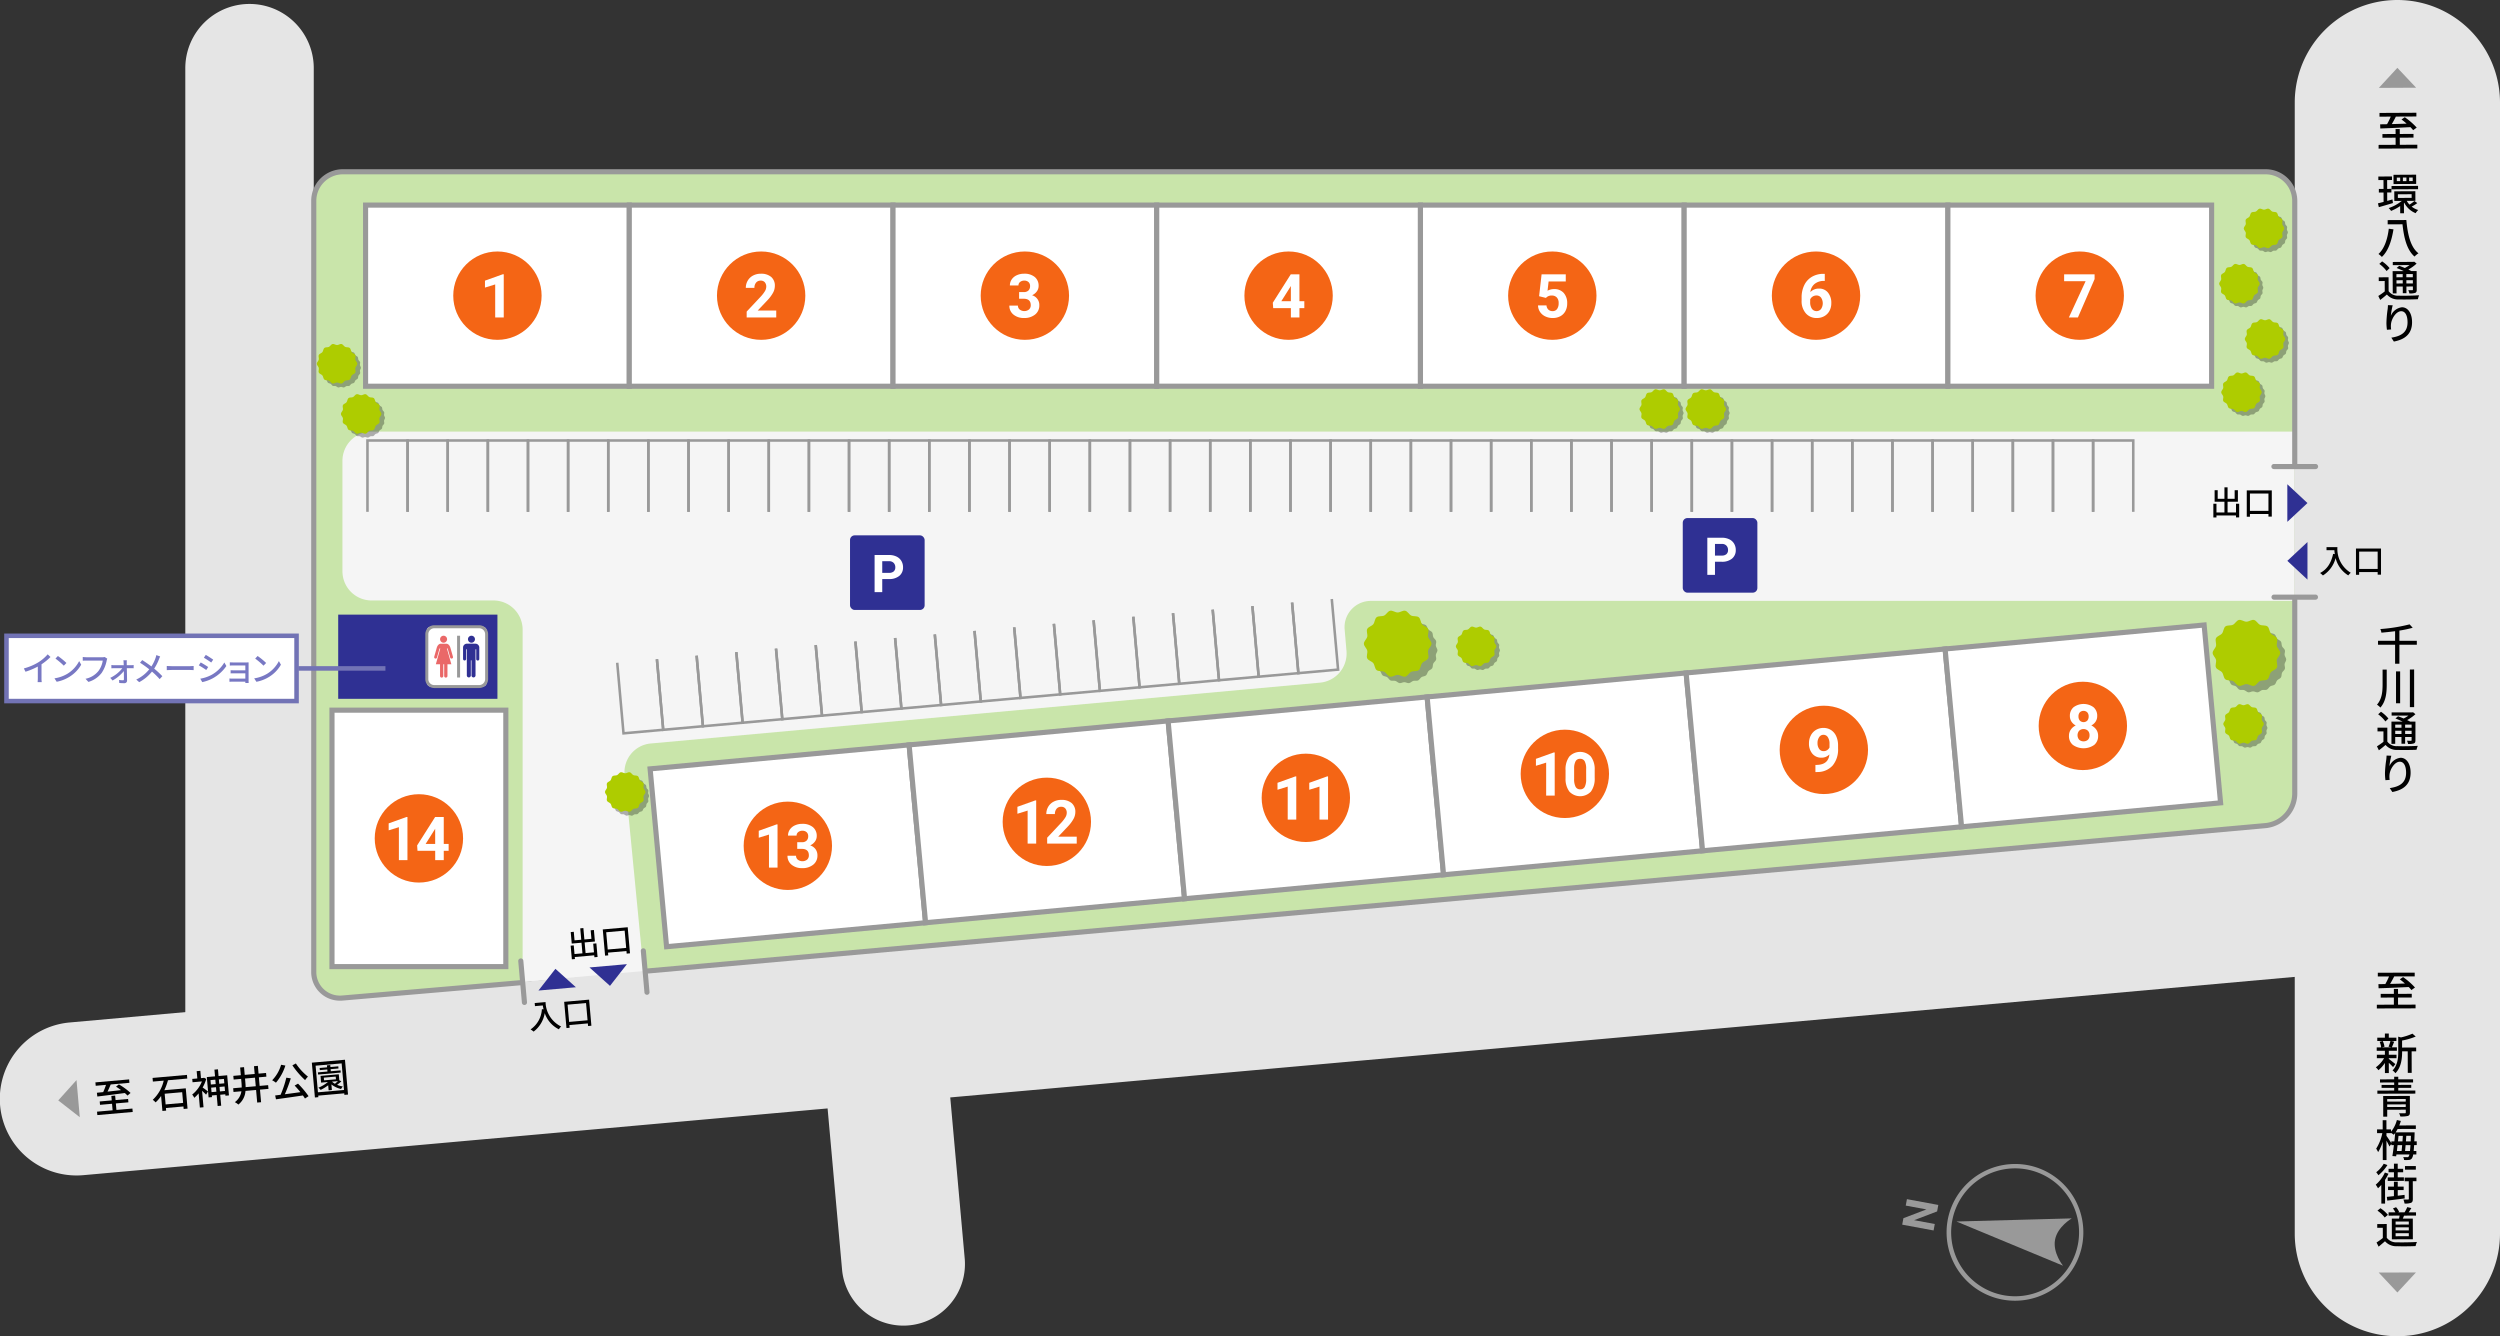 <svg xmlns="http://www.w3.org/2000/svg" xmlns:xlink="http://www.w3.org/1999/xlink" viewBox="0 0 690 368.8"><rect x="0" y="0" width="690" height="368.8" fill="#333333" stroke="none"/><defs><style>.cls-1{fill:none;}.cls-2{fill:#e5e5e5;}.cls-3{fill:#c9e5aa;}.cls-4{fill:#f5f5f5;}.cls-5{fill:#fff;}.cls-6{fill:#999;}.cls-7{fill:#2f3093;}.cls-8{fill:#f46515;}.cls-9{isolation:isolate;opacity:0.3;}.cls-10{clip-path:url(#clip-path);}.cls-11{clip-path:url(#clip-path-2);}.cls-12{fill:#aecc00;}.cls-13{clip-path:url(#clip-path-3);}.cls-14{clip-path:url(#clip-path-4);}.cls-15{clip-path:url(#clip-path-5);}.cls-16{clip-path:url(#clip-path-6);}.cls-17{clip-path:url(#clip-path-7);}.cls-18{clip-path:url(#clip-path-8);}.cls-19{clip-path:url(#clip-path-9);}.cls-20{clip-path:url(#clip-path-10);}.cls-21{clip-path:url(#clip-path-11);}.cls-22{clip-path:url(#clip-path-12);}.cls-23{clip-path:url(#clip-path-13);}.cls-24{clip-path:url(#clip-path-14);}.cls-25{clip-path:url(#clip-path-15);}.cls-26{clip-path:url(#clip-path-16);}.cls-27{clip-path:url(#clip-path-17);}.cls-28{clip-path:url(#clip-path-18);}.cls-29{clip-path:url(#clip-path-19);}.cls-30{clip-path:url(#clip-path-20);}.cls-31{clip-path:url(#clip-path-21);}.cls-32{clip-path:url(#clip-path-22);}.cls-33{clip-path:url(#clip-path-23);}.cls-34{clip-path:url(#clip-path-24);}.cls-35{clip-path:url(#clip-path-25);}.cls-36{clip-path:url(#clip-path-26);}.cls-37{fill:#ea6868;}.cls-38{fill:#7273b5;}.cls-39{fill:#7878c3;}</style><clipPath id="clip-path"><rect class="cls-1" x="612.506" y="172.883" width="18.53" height="18.283"/></clipPath><clipPath id="clip-path-2"><rect class="cls-1" x="612.696" y="172.964" width="18.298" height="18.127"/></clipPath><clipPath id="clip-path-3"><rect class="cls-1" x="378.248" y="170.34" width="18.53" height="18.283"/></clipPath><clipPath id="clip-path-4"><rect class="cls-1" x="378.439" y="170.421" width="18.298" height="18.127"/></clipPath><clipPath id="clip-path-5"><rect class="cls-1" x="614.802" y="195.339" width="11.118" height="11.118"/></clipPath><clipPath id="clip-path-6"><rect class="cls-1" x="614.829" y="195.468" width="10.977" height="10.876"/></clipPath><clipPath id="clip-path-7"><rect class="cls-1" x="402.989" y="173.924" width="11.118" height="11.118"/></clipPath><clipPath id="clip-path-8"><rect class="cls-1" x="403.016" y="174.052" width="10.977" height="10.876"/></clipPath><clipPath id="clip-path-9"><rect class="cls-1" x="168.146" y="214.121" width="11.118" height="11.118"/></clipPath><clipPath id="clip-path-10"><rect class="cls-1" x="168.173" y="214.249" width="10.977" height="10.876"/></clipPath><clipPath id="clip-path-11"><rect class="cls-1" x="95.261" y="109.779" width="11.118" height="11.118"/></clipPath><clipPath id="clip-path-12"><rect class="cls-1" x="95.288" y="109.907" width="10.977" height="10.876"/></clipPath><clipPath id="clip-path-13"><rect class="cls-1" x="88.611" y="95.932" width="11.118" height="11.118"/></clipPath><clipPath id="clip-path-14"><rect class="cls-1" x="88.638" y="96.061" width="10.977" height="10.876"/></clipPath><clipPath id="clip-path-15"><rect class="cls-1" x="466.384" y="108.425" width="11.118" height="11.118"/></clipPath><clipPath id="clip-path-16"><rect class="cls-1" x="466.411" y="108.554" width="10.977" height="10.876"/></clipPath><clipPath id="clip-path-17"><rect class="cls-1" x="453.668" y="108.425" width="11.118" height="11.118"/></clipPath><clipPath id="clip-path-18"><rect class="cls-1" x="453.695" y="108.554" width="10.977" height="10.876"/></clipPath><clipPath id="clip-path-19"><rect class="cls-1" x="620.453" y="58.571" width="11.118" height="11.118"/></clipPath><clipPath id="clip-path-20"><rect class="cls-1" x="620.48" y="58.7" width="10.977" height="10.876"/></clipPath><clipPath id="clip-path-21"><rect class="cls-1" x="613.671" y="73.83" width="11.118" height="11.118"/></clipPath><clipPath id="clip-path-22"><rect class="cls-1" x="613.698" y="73.959" width="10.977" height="10.876"/></clipPath><clipPath id="clip-path-23"><rect class="cls-1" x="620.736" y="89.09" width="11.118" height="11.118"/></clipPath><clipPath id="clip-path-24"><rect class="cls-1" x="620.763" y="89.218" width="10.977" height="10.876"/></clipPath><clipPath id="clip-path-25"><rect class="cls-1" x="614.236" y="103.784" width="11.118" height="11.118"/></clipPath><clipPath id="clip-path-26"><rect class="cls-1" x="614.264" y="103.912" width="10.977" height="10.876"/></clipPath></defs><g id="文字"><rect class="cls-2" x="612.891" y="217.653" width="28.258" height="20.911"/><rect class="cls-2" x="80.513" y="265.126" width="22.606" height="22.606"/><path class="cls-3" d="M633.35,55.438a8.053,8.053,0,0,0-8.03-8.029H94.627A8.053,8.053,0,0,0,86.6,55.438v212.7a7.227,7.227,0,0,0,8,7.312l530.758-47.589a8.973,8.973,0,0,0,8-8.746Z"/><path class="cls-4" d="M633.35,119.127H102.545a8.053,8.053,0,0,0-8.029,8.029V157.7a8.053,8.053,0,0,0,8.029,8.029h33.671a8.053,8.053,0,0,1,8.029,8.03v97.328l33.424-2.728L172.385,213.9a7.975,7.975,0,0,1,7.223-8.7l184.717-16.788a8.08,8.08,0,0,0,7.308-8.711l-.5-5.854a7.258,7.258,0,0,1,7.34-8H633.35Z"/><rect class="cls-5" x="100.897" y="56.613" width="72.787" height="49.979"/><path class="cls-6" d="M174.392,107.3h-74.2V55.905h74.2Zm-72.787-1.416h71.37V57.321h-71.37Z"/><rect class="cls-5" x="80.224" y="207.406" width="70.786" height="47.979" transform="translate(-115.778 347.012) rotate(-90)"/><path class="cls-6" d="M140.315,195.294v72.2h-49.4v-72.2ZM138.9,266.08V196.71H92.335v69.37Z"/><rect class="cls-5" x="173.684" y="56.613" width="72.787" height="49.979"/><path class="cls-6" d="M247.178,107.3h-74.2V55.905h74.2Zm-72.786-1.416h71.37V57.321h-71.37Z"/><rect class="cls-5" x="246.47" y="56.613" width="72.787" height="49.979"/><path class="cls-6" d="M319.965,107.3h-74.2V55.905h74.2Zm-72.787-1.416h71.371V57.321H247.178Z"/><rect class="cls-5" x="319.257" y="56.613" width="72.787" height="49.979"/><path class="cls-6" d="M392.751,107.3h-74.2V55.905h74.2Zm-72.786-1.416h71.37V57.321h-71.37Z"/><rect class="cls-5" x="392.043" y="56.613" width="72.787" height="49.979"/><path class="cls-6" d="M465.538,107.3h-74.2V55.905h74.2Zm-72.787-1.416h71.37V57.321h-71.37Z"/><rect class="cls-5" x="464.83" y="56.613" width="72.787" height="49.979"/><path class="cls-6" d="M538.324,107.3h-74.2V55.905h74.2Zm-72.786-1.416h71.37V57.321h-71.37Z"/><rect class="cls-5" x="537.616" y="56.613" width="72.787" height="49.979"/><path class="cls-6" d="M611.111,107.3h-74.2V55.905h74.2Zm-72.787-1.416H609.7V57.321H538.324Z"/><rect class="cls-5" x="181.548" y="208.792" width="71.79" height="49.295" transform="translate(-20.595 21.04) rotate(-5.29)"/><path class="cls-6" d="M183.333,262.061l-4.675-50.495,72.894-6.749,4.675,50.5ZM180.2,212.846l4.414,47.675,70.074-6.488-4.414-47.675Z"/><rect class="cls-5" x="253.032" y="202.174" width="71.79" height="49.295" transform="translate(-19.68 27.602) rotate(-5.29)"/><path class="cls-6" d="M254.817,255.443l-4.675-50.495,72.895-6.749,4.675,50.495Zm-3.134-49.215L256.1,253.9l70.074-6.487-4.414-47.675Z"/><rect class="cls-5" x="324.516" y="195.555" width="71.79" height="49.295" transform="translate(-18.766 34.164) rotate(-5.29)"/><path class="cls-6" d="M326.3,248.825l-4.675-50.495,72.894-6.749,4.675,50.5Zm-3.135-49.216,4.414,47.675,70.075-6.488-4.414-47.675Z"/><rect class="cls-5" x="396.001" y="188.937" width="71.79" height="49.295" transform="translate(-17.851 40.726) rotate(-5.29)"/><path class="cls-6" d="M397.786,242.206l-4.675-50.495,72.895-6.749,4.675,50.5Zm-3.134-49.215,4.414,47.675,70.074-6.488L464.726,186.5Z"/><rect class="cls-5" x="467.485" y="182.319" width="71.79" height="49.295" transform="translate(-16.937 47.288) rotate(-5.29)"/><path class="cls-6" d="M469.27,235.588,464.6,185.093l72.895-6.749,4.675,50.5Zm-3.134-49.215,4.414,47.674,70.074-6.487-4.414-47.675Z"/><rect class="cls-5" x="538.969" y="175.7" width="71.79" height="49.295" transform="translate(-16.022 53.85) rotate(-5.29)"/><path class="cls-6" d="M540.755,228.97l-4.675-50.495,72.894-6.749,4.675,50.5Zm-3.135-49.216,4.414,47.675,70.075-6.488L607.7,173.267Z"/><rect class="cls-7" x="93.344" y="169.636" width="43.946" height="23.239"/><path class="cls-6" d="M538.553,333.251l1.172.457h0a17.651,17.651,0,1,1-.913,3.212,17.623,17.623,0,0,1,.913-3.212l-1.172-.458m0,0a18.875,18.875,0,1,0,21.016-11.685,18.959,18.959,0,0,0-21.016,11.685"/><path class="cls-6" d="M539.988,337.137l29.412,12.2s-2.883-3.519-2.208-7.165,4.626-5.9,4.626-5.9Z"/><polygon class="cls-6" points="534.974 332.567 534.644 334.351 528.302 336.77 534.001 337.825 533.671 339.609 525.01 338.006 525.34 336.222 531.694 333.799 525.984 332.743 526.314 330.964 534.974 332.567"/><polygon class="cls-6" points="566.979 141.266 566.271 141.266 566.271 121.93 555.903 121.93 555.903 141.266 555.194 141.266 555.194 121.222 566.979 121.222 566.979 141.266"/><polygon class="cls-6" points="578.055 141.266 577.347 141.266 577.347 121.93 566.979 121.93 566.979 141.266 566.271 141.266 566.271 121.222 578.055 121.222 578.055 141.266"/><polygon class="cls-6" points="589.132 141.266 588.423 141.266 588.423 121.93 578.055 121.93 578.055 141.266 577.347 141.266 577.347 121.222 589.132 121.222 589.132 141.266"/><polygon class="cls-6" points="533.75 141.266 533.042 141.266 533.042 121.93 522.674 121.93 522.674 141.266 521.965 141.266 521.965 121.222 533.75 121.222 533.75 141.266"/><polygon class="cls-6" points="544.826 141.266 544.118 141.266 544.118 121.93 533.75 121.93 533.75 141.266 533.042 141.266 533.042 121.222 544.826 121.222 544.826 141.266"/><polygon class="cls-6" points="555.903 141.266 555.194 141.266 555.194 121.93 544.826 121.93 544.826 141.266 544.118 141.266 544.118 121.222 555.903 121.222 555.903 141.266"/><polygon class="cls-6" points="500.521 141.266 499.813 141.266 499.813 121.93 489.445 121.93 489.445 141.266 488.736 141.266 488.736 121.222 500.521 121.222 500.521 141.266"/><polygon class="cls-6" points="511.597 141.266 510.889 141.266 510.889 121.93 500.521 121.93 500.521 141.266 499.813 141.266 499.813 121.222 511.597 121.222 511.597 141.266"/><polygon class="cls-6" points="522.674 141.266 521.965 141.266 521.965 121.93 511.597 121.93 511.597 141.266 510.889 141.266 510.889 121.222 522.674 121.222 522.674 141.266"/><polygon class="cls-6" points="467.292 141.266 466.584 141.266 466.584 121.93 456.216 121.93 456.216 141.266 455.507 141.266 455.507 121.222 467.292 121.222 467.292 141.266"/><polygon class="cls-6" points="478.368 141.266 477.66 141.266 477.66 121.93 467.292 121.93 467.292 141.266 466.584 141.266 466.584 121.222 478.368 121.222 478.368 141.266"/><polygon class="cls-6" points="489.445 141.266 488.736 141.266 488.736 121.93 478.368 121.93 478.368 141.266 477.66 141.266 477.66 121.222 489.445 121.222 489.445 141.266"/><polygon class="cls-6" points="434.063 141.266 433.355 141.266 433.355 121.93 422.987 121.93 422.987 141.266 422.279 141.266 422.279 121.222 434.063 121.222 434.063 141.266"/><polygon class="cls-6" points="445.139 141.266 444.431 141.266 444.431 121.93 434.063 121.93 434.063 141.266 433.355 141.266 433.355 121.222 445.139 121.222 445.139 141.266"/><polygon class="cls-6" points="456.216 141.266 455.507 141.266 455.507 121.93 445.139 121.93 445.139 141.266 444.431 141.266 444.431 121.222 456.216 121.222 456.216 141.266"/><polygon class="cls-6" points="400.834 141.266 400.126 141.266 400.126 121.93 389.758 121.93 389.758 141.266 389.05 141.266 389.05 121.222 400.834 121.222 400.834 141.266"/><polygon class="cls-6" points="411.91 141.266 411.202 141.266 411.202 121.93 400.834 121.93 400.834 141.266 400.126 141.266 400.126 121.222 411.91 121.222 411.91 141.266"/><polygon class="cls-6" points="422.987 141.266 422.279 141.266 422.279 121.93 411.91 121.93 411.91 141.266 411.202 141.266 411.202 121.222 422.987 121.222 422.987 141.266"/><polygon class="cls-6" points="367.605 141.266 366.897 141.266 366.897 121.93 356.529 121.93 356.529 141.266 355.821 141.266 355.821 121.222 367.605 121.222 367.605 141.266"/><polygon class="cls-6" points="378.682 141.266 377.973 141.266 377.973 121.93 367.605 121.93 367.605 141.266 366.897 141.266 366.897 121.222 378.682 121.222 378.682 141.266"/><polygon class="cls-6" points="389.758 141.266 389.05 141.266 389.05 121.93 378.682 121.93 378.682 141.266 377.973 141.266 377.973 121.222 389.758 121.222 389.758 141.266"/><polygon class="cls-6" points="334.376 141.266 333.668 141.266 333.668 121.93 323.3 121.93 323.3 141.266 322.592 141.266 322.592 121.222 334.376 121.222 334.376 141.266"/><polygon class="cls-6" points="345.453 141.266 344.744 141.266 344.744 121.93 334.376 121.93 334.376 141.266 333.668 141.266 333.668 121.222 345.453 121.222 345.453 141.266"/><polygon class="cls-6" points="356.529 141.266 355.821 141.266 355.821 121.93 345.453 121.93 345.453 141.266 344.744 141.266 344.744 121.222 356.529 121.222 356.529 141.266"/><polygon class="cls-6" points="301.147 141.266 300.439 141.266 300.439 121.93 290.071 121.93 290.071 141.266 289.363 141.266 289.363 121.222 301.147 121.222 301.147 141.266"/><polygon class="cls-6" points="312.224 141.266 311.515 141.266 311.515 121.93 301.147 121.93 301.147 141.266 300.439 141.266 300.439 121.222 312.224 121.222 312.224 141.266"/><polygon class="cls-6" points="323.3 141.266 322.592 141.266 322.592 121.93 312.224 121.93 312.224 141.266 311.515 141.266 311.515 121.222 323.3 121.222 323.3 141.266"/><polygon class="cls-6" points="267.918 141.266 267.21 141.266 267.21 121.93 256.842 121.93 256.842 141.266 256.134 141.266 256.134 121.222 267.918 121.222 267.918 141.266"/><polygon class="cls-6" points="278.995 141.266 278.286 141.266 278.286 121.93 267.918 121.93 267.918 141.266 267.21 141.266 267.21 121.222 278.995 121.222 278.995 141.266"/><polygon class="cls-6" points="290.071 141.266 289.363 141.266 289.363 121.93 278.995 121.93 278.995 141.266 278.286 141.266 278.286 121.222 290.071 121.222 290.071 141.266"/><polygon class="cls-6" points="234.689 141.266 233.981 141.266 233.981 121.93 223.613 121.93 223.613 141.266 222.905 141.266 222.905 121.222 234.689 121.222 234.689 141.266"/><polygon class="cls-6" points="245.766 141.266 245.057 141.266 245.057 121.93 234.689 121.93 234.689 141.266 233.981 141.266 233.981 121.222 245.766 121.222 245.766 141.266"/><polygon class="cls-6" points="256.842 141.266 256.134 141.266 256.134 121.93 245.766 121.93 245.766 141.266 245.057 141.266 245.057 121.222 256.842 121.222 256.842 141.266"/><polygon class="cls-6" points="201.461 141.266 200.752 141.266 200.752 121.93 190.384 121.93 190.384 141.266 189.676 141.266 189.676 121.222 201.461 121.222 201.461 141.266"/><polygon class="cls-6" points="212.537 141.266 211.829 141.266 211.829 121.93 201.461 121.93 201.461 141.266 200.752 141.266 200.752 121.222 212.537 121.222 212.537 141.266"/><polygon class="cls-6" points="223.613 141.266 222.905 141.266 222.905 121.93 212.537 121.93 212.537 141.266 211.829 141.266 211.829 121.222 223.613 121.222 223.613 141.266"/><polygon class="cls-6" points="168.232 141.266 167.523 141.266 167.523 121.93 157.155 121.93 157.155 141.266 156.447 141.266 156.447 121.222 168.232 121.222 168.232 141.266"/><polygon class="cls-6" points="179.308 141.266 178.6 141.266 178.6 121.93 168.232 121.93 168.232 141.266 167.523 141.266 167.523 121.222 179.308 121.222 179.308 141.266"/><polygon class="cls-6" points="190.384 141.266 189.676 141.266 189.676 121.93 179.308 121.93 179.308 141.266 178.6 141.266 178.6 121.222 190.384 121.222 190.384 141.266"/><polygon class="cls-6" points="193.682 200.829 191.913 180.999 192.619 180.936 194.324 200.061 204.576 199.147 202.87 180.022 203.575 179.959 205.344 199.789 193.682 200.829"/><polygon class="cls-6" points="182.726 201.807 180.957 181.977 181.662 181.914 183.368 201.038 193.619 200.124 191.913 180.999 192.619 180.936 194.388 200.766 182.726 201.807"/><polygon class="cls-6" points="171.769 202.784 170 182.954 170.706 182.891 172.411 202.015 182.663 201.101 180.957 181.977 181.662 181.914 183.431 201.744 171.769 202.784"/><polygon class="cls-6" points="226.552 197.898 224.783 178.068 225.489 178.005 227.194 197.129 237.445 196.216 235.74 177.091 236.445 177.028 238.214 196.858 226.552 197.898"/><polygon class="cls-6" points="215.595 198.875 213.827 179.045 214.532 178.982 216.237 198.107 226.489 197.193 224.783 178.068 225.489 178.005 227.257 197.835 215.595 198.875"/><polygon class="cls-6" points="204.639 199.852 202.87 180.022 203.575 179.959 205.281 199.084 215.532 198.17 213.827 179.045 214.532 178.982 216.301 198.812 204.639 199.852"/><polygon class="cls-6" points="259.421 194.967 257.653 175.137 258.358 175.073 260.064 194.198 270.315 193.284 268.609 174.159 269.315 174.096 271.083 193.926 259.421 194.967"/><polygon class="cls-6" points="248.465 195.944 246.696 176.114 247.402 176.051 249.107 195.175 259.358 194.261 257.653 175.137 258.358 175.073 260.127 194.904 248.465 195.944"/><polygon class="cls-6" points="237.508 196.921 235.74 177.091 236.445 177.028 238.151 196.152 248.402 195.238 246.696 176.114 247.402 176.051 249.17 195.881 237.508 196.921"/><polygon class="cls-6" points="292.291 192.035 290.522 172.205 291.228 172.142 292.933 191.267 303.185 190.353 301.479 171.228 302.184 171.165 303.953 190.995 292.291 192.035"/><polygon class="cls-6" points="281.334 193.012 279.566 173.182 280.271 173.119 281.977 192.244 292.228 191.33 290.522 172.205 291.228 172.142 292.996 191.972 281.334 193.012"/><polygon class="cls-6" points="270.378 193.989 268.609 174.159 269.315 174.096 271.02 193.221 281.271 192.307 279.566 173.182 280.271 173.119 282.04 192.949 270.378 193.989"/><polygon class="cls-6" points="325.161 189.104 323.392 169.274 324.097 169.211 325.803 188.335 336.054 187.421 334.349 168.296 335.054 168.233 336.823 188.063 325.161 189.104"/><polygon class="cls-6" points="314.204 190.081 312.435 170.251 313.141 170.188 314.846 189.312 325.098 188.398 323.392 169.274 324.097 169.211 325.866 189.041 314.204 190.081"/><polygon class="cls-6" points="303.248 191.058 301.479 171.228 302.184 171.165 303.89 190.29 314.141 189.375 312.435 170.251 313.141 170.188 314.909 190.018 303.248 191.058"/><polygon class="cls-6" points="358.03 186.172 356.262 166.342 356.967 166.279 358.673 185.404 368.924 184.49 367.218 165.365 367.924 165.302 369.692 185.132 358.03 186.172"/><polygon class="cls-6" points="347.074 187.149 345.305 167.319 346.01 167.256 347.716 186.381 357.967 185.467 356.262 166.342 356.967 166.279 358.736 186.109 347.074 187.149"/><polygon class="cls-6" points="336.117 188.127 334.349 168.296 335.054 168.233 336.76 187.358 347.011 186.444 345.305 167.319 346.01 167.256 347.779 187.086 336.117 188.127"/><polygon class="cls-6" points="135.003 141.266 134.294 141.266 134.294 121.93 123.926 121.93 123.926 141.266 123.218 141.266 123.218 121.222 135.003 121.222 135.003 141.266"/><polygon class="cls-6" points="146.079 141.266 145.371 141.266 145.371 121.93 135.003 121.93 135.003 141.266 134.294 141.266 134.294 121.222 146.079 121.222 146.079 141.266"/><polygon class="cls-6" points="157.155 141.266 156.447 141.266 156.447 121.93 146.079 121.93 146.079 141.266 145.371 141.266 145.371 121.222 157.155 121.222 157.155 141.266"/><polygon class="cls-6" points="112.85 141.266 112.142 141.266 112.142 121.93 101.774 121.93 101.774 141.266 101.065 141.266 101.065 121.222 112.85 121.222 112.85 141.266"/><polygon class="cls-6" points="123.926 141.266 123.218 141.266 123.218 121.93 112.85 121.93 112.85 141.266 112.142 141.266 112.142 121.222 123.926 121.222 123.926 141.266"/><path class="cls-2" d="M661.675,368.8a28.324,28.324,0,0,1-28.325-28.325V28.325a28.325,28.325,0,0,1,56.65,0v312.15A28.325,28.325,0,0,1,661.675,368.8Z"/><path class="cls-2" d="M21.13,324.428A21.154,21.154,0,0,1,19.266,282.2l631.991-56.665a21.154,21.154,0,1,1,3.779,42.138L23.044,324.342Q22.081,324.428,21.13,324.428Z"/><path class="cls-2" d="M249.314,365.872a17,17,0,0,1-16.894-15.335l-5.409-60.255a16.995,16.995,0,1,1,33.827-3.322l5.41,60.255A17,17,0,0,1,251,365.79C250.431,365.845,249.869,365.872,249.314,365.872Z"/><path class="cls-2" d="M68.871,310.922A17.726,17.726,0,0,1,51.144,293.2V18.818a17.727,17.727,0,0,1,35.454,0V293.2A17.727,17.727,0,0,1,68.871,310.922Z"/><path class="cls-6" d="M178.116,268.762l-.126-1.411,447.3-40.195a8.234,8.234,0,0,0,7.353-8.041v-54.3h1.416v54.3a9.679,9.679,0,0,1-8.642,9.452Z"/><path class="cls-6" d="M93.875,276.19a7.917,7.917,0,0,1-7.985-8.052V55.438A8.747,8.747,0,0,1,94.627,46.7H625.321a8.748,8.748,0,0,1,8.737,8.737v73.328h-1.416V55.438a7.33,7.33,0,0,0-7.321-7.321H94.627a7.329,7.329,0,0,0-7.321,7.321v212.7a6.52,6.52,0,0,0,7.226,6.607l49.664-4.274.127,1.411-49.665,4.273C94.4,276.179,94.134,276.19,93.875,276.19Z"/><polygon class="cls-6" points="16.077 303.712 22.022 308.351 21.119 298.105 16.077 303.712"/><path d="M26.741,301.6c.5-.056,1.094-.107,1.74-.175a18.254,18.254,0,0,0,.773-2l-2.839.251-.083-.942,9.306-.82.083.942-5.174.456c-.262.664-.573,1.376-.875,1.978,1.16-.125,2.45-.273,3.74-.418-.461-.347-.942-.68-1.386-.951l.784-.631a17.581,17.581,0,0,1,3.223,2.366l-.841.726a7.981,7.981,0,0,0-.747-.707c-2.752.364-5.667.742-7.579.966Zm9.805,4.359.083.943-9.765.86-.083-.942,4.3-.378-.159-1.8-3.319.292-.082-.931,3.319-.292-.108-1.238,1.052-.093.108,1.239,3.464-.306.082.932-3.464.3.159,1.8Z"/><path d="M46.358,298.15a16.06,16.06,0,0,1-1.006,2.75l5.918-.522.493,5.6-1.074.095-.061-.69-4.833.426.064.723-1.031.091-.365-4.143a9.023,9.023,0,0,1-1.52,1.779,5.353,5.353,0,0,0-.781-.714,10.444,10.444,0,0,0,3.024-5.293l-2.992.264-.089-1.009,9.49-.836.089,1.009Zm-.909,3.723.259,2.949,4.833-.426-.259-2.948Z"/><path d="M56.926,297.782a10.734,10.734,0,0,1-1,2.373c.412.274,1.252.907,1.477,1.085l-.53.886c-.244-.265-.7-.711-1.1-1.062l.4,4.537-1.009.089-.345-3.924A9.128,9.128,0,0,1,53.619,303a4.457,4.457,0,0,0-.576-.9,8.7,8.7,0,0,0,2.685-3.628l-2.586.229-.082-.92,1.4-.124-.177-2.017,1.009-.089.178,2.017.68-.06.172-.049Zm5.776-1.006.49,5.556-.976.086-.035-.394-1.4.123.266,3.025-.975.086-.267-3.025-1.337.118.04.449-.931.082-.5-5.611,2.269-.2-.163-1.852.975-.086.164,1.852Zm-4.609,1.335.107,1.216,1.336-.119-.106-1.215Zm1.629,3.2-.109-1.238-1.336.118.108,1.238Zm.684-3.405.106,1.216,1.4-.124-.106-1.215Zm1.694,3.2-.108-1.238-1.4.123.109,1.238Z"/><path d="M74.1,300.532l-2.346.207.306,3.474-1.073.095-.306-3.475-2.927.258a5.232,5.232,0,0,1-1.965,3.773,4.416,4.416,0,0,0-.974-.665,4.525,4.525,0,0,0,1.811-3.008l-2.181.191-.091-1.029,2.356-.207a13.338,13.338,0,0,0-.063-1.343l-.091-1.03-2.071.183-.09-1.019,2.071-.183-.187-2.127,1.074-.094.186,2.127,2.752-.243L70.1,294.27l1.073-.095.189,2.148,2.071-.183.09,1.019-2.072.182.209,2.368,2.346-.207Zm-3.51-.728-.209-2.368-2.752.242.091,1.03c.04.45.069.9.075,1.342Z"/><path d="M78.763,294.091a13.494,13.494,0,0,1-2.609,4.736,5.623,5.623,0,0,0-1.041-.67,10.109,10.109,0,0,0,2.471-4.283Zm3.488,4.993a25.123,25.123,0,0,1,2.911,3.455l-.992.652q-.231-.378-.571-.845c-2.67.4-5.5.793-7.428,1.062l-.225-1.062c.449-.05.951-.116,1.5-.186a28.768,28.768,0,0,0,1.583-4.723l1.232.189a44.066,44.066,0,0,1-1.645,4.386c1.331-.173,2.827-.37,4.3-.577-.507-.629-1.074-1.275-1.595-1.814Zm-.59-5.569A15.735,15.735,0,0,0,85,297.154a5.224,5.224,0,0,0-.788.963,23.362,23.362,0,0,1-3.517-4.085Z"/><path d="M95.209,292.488l.847,9.611-1,.088-.037-.428-7.189.634.037.428-.954.084-.846-9.612Zm-.27,8.35-.647-7.342-7.188.633.646,7.343Zm-.9-4.812-6.246.55-.053-.6,2.64-.232-.05-.571-2.06.182-.053-.592,2.061-.181-.048-.548.921-.081.047.548,2.169-.192.053.592-2.169.191.05.571,2.685-.237Zm.179,2.414a10,10,0,0,1-1.185.965,6.658,6.658,0,0,0,1.587.468,3.454,3.454,0,0,0-.479.693,6.635,6.635,0,0,1-2.675-1.266l.137,1.545-.9.079-.123-1.39a11.938,11.938,0,0,1-2.074,1.274,5.175,5.175,0,0,0-.627-.606,9.538,9.538,0,0,0,2.622-1.568l-1.874.165-.163-1.851,5.041-.445.146,1.655Zm-4.782-.264,3.287-.29-.066-.745-3.287.29Zm2.2.369a4.453,4.453,0,0,0,.8.572c.278-.225.576-.484.83-.726l-1.633.144Z"/><polygon class="cls-6" points="661.675 356.725 666.804 351.198 656.517 351.224 661.675 356.725"/><path d="M666.693,277.275l0,1.031-10.686.027,0-1.031,4.7-.012,0-1.966-3.633.009,0-1.019,3.633-.01,0-1.355,1.151,0,0,1.355,3.79-.01,0,1.02-3.79.01,0,1.967Zm-10.245-5.647c.551-.012,1.2-.014,1.907-.029a19.939,19.939,0,0,0,1.026-2.1l-3.105.008,0-1.031,10.181-.026,0,1.031-5.66.015c-.347.7-.753,1.441-1.135,2.066,1.272-.028,2.687-.067,4.1-.107-.469-.418-.962-.826-1.418-1.16l.909-.614a19.2,19.2,0,0,1,3.282,2.87l-.981.71a8.594,8.594,0,0,0-.747-.838c-3.021.14-6.223.281-8.322.346Z"/><path d="M660.477,294.511c-.24-.288-.722-.765-1.167-1.184l.008,2.842-1.079,0-.008-2.806a9.046,9.046,0,0,1-1.781,2.018,4.754,4.754,0,0,0-.722-.8,8.2,8.2,0,0,0,2.284-2.524l-2,0,0-.947,2.219,0,0-1.092-2.255.006,0-.947,1.235,0a5.741,5.741,0,0,0-.423-1.546l.814-.206-1.474,0,0-.924,2.1,0,0-1.139,1.079,0,0,1.139,2.1-.006,0,.924-1.451,0,.841.19c-.227.564-.454,1.153-.656,1.561l1.4,0,0,.947-2.232.006,0,1.092,2.123-.006,0,.947-2.123.006v.2c.433.3,1.539,1.2,1.815,1.422Zm-2.838-7.189a5.52,5.52,0,0,1,.485,1.57l-.7.182,2.639-.007-.827-.178a11.582,11.582,0,0,0,.534-1.572Zm9.231,2.842-1.259,0,.015,5.938-1.079,0-.015-5.938-1.547,0v.109c0,1.774-.2,4.27-1.856,5.941a2.69,2.69,0,0,0-.794-.766c1.448-1.479,1.587-3.53,1.582-5.184l-.01-4.151.744.214a15.848,15.848,0,0,0,3.187-1.039l.9.8a18.216,18.216,0,0,1-3.763,1.1l0,1.942,3.885-.01Z"/><path d="M666.634,300.978l0,.864-10.482.027,0-.865,4.641-.011v-.744l-3.478.009,0-.815,3.478-.009v-.672l-3.91.01,0-.863,3.91-.01v-.72l1.126,0,0,.72,4.09-.011,0,.863-4.09.011v.672l3.586-.009,0,.816-3.586.009v.743Zm-1.5,6.061c0,.551-.141.816-.561.96a7.78,7.78,0,0,1-2.086.15,3.733,3.733,0,0,0-.338-.9c.66.024,1.4.022,1.583.021.2-.012.263-.061.262-.24l0-.756-5.121.013,0,1.919-1.1,0-.015-5.709,7.364-.018Zm-6.27-3.7v.708l5.122-.012v-.708Zm5.126,2.183v-.72l-5.121.013v.72Z"/><path d="M666.3,316.049c-.046.636-.081,1.176-.128,1.619l.743,0,0,.96-.875,0a2.572,2.572,0,0,1-.345,1.057,1.053,1.053,0,0,1-.838.457,7.91,7.91,0,0,1-1.331.017,2.09,2.09,0,0,0-.243-.816,10.277,10.277,0,0,0,1.116.033.367.367,0,0,0,.394-.18,1.675,1.675,0,0,0,.215-.565l-3.6.009-.071.5-1.043-.07c.142-.8.283-1.883.424-3.012l-.708,0v-.348l-.525.721c-.158-.383-.507-1.041-.82-1.616l.014,5.361-1.031,0-.013-5.073a11.251,11.251,0,0,1-1.276,2.882,5.708,5.708,0,0,0-.531-.958,12.791,12.791,0,0,0,1.7-4.286l-1.462,0,0-1.032,1.559,0-.007-2.53,1.032,0,.006,2.53,1.259,0v.649a8.277,8.277,0,0,0,1.624-3.231l1.092.249a11.49,11.49,0,0,1-.429,1.248l4.57-.011,0,.971-5.025.013c-.18.337-.37.649-.561.938l5.241-.014V313c-.022.756-.056,1.415-.079,2.015h.672l0,1.031Zm-5.46-1.017c.094-.8.176-1.608.234-2.327-.131.18-.263.336-.394.492a5.459,5.459,0,0,0-.758-.514v.061l-1.259,0,0,.754c.3.4,1.06,1.545,1.349,2l0-.467Zm.891,1.029c-.071.564-.129,1.116-.189,1.619l1.3,0c.047-.479.106-1.032.152-1.62Zm.257-2.567c-.046.5-.093,1.019-.153,1.535l1.247,0c.035-.528.071-1.043.105-1.535Zm3.165,4.177c.046-.432.093-.96.139-1.62l-1.343,0c-.045.588-.105,1.14-.152,1.619Zm.2-2.651c.022-.468.046-.971.067-1.535l-1.283,0c-.034.492-.068,1.019-.1,1.535Z"/><path d="M659.221,323.954a13.483,13.483,0,0,1-.955,1.706l.018,6.536-1.032,0-.013-5.158a10.854,10.854,0,0,1-.911.927,7.694,7.694,0,0,0-.625-.994,9.659,9.659,0,0,0,2.522-3.352Zm-.293-2.4a11.452,11.452,0,0,1-2.488,2.814,7.774,7.774,0,0,0-.6-.839,7.8,7.8,0,0,0,2.07-2.344Zm4.772,9.21c-1.714.232-3.5.441-4.808.6l-.122-1.032c.552-.049,1.222-.123,1.954-.2l0-1.667-1.619,0,0-.959,1.619,0,0-1.355,1.056,0,0,1.355,1.631,0,0,.959-1.631,0,0,1.547c.611-.073,1.257-.147,1.881-.232Zm-2.968-7.225-1.488,0,0-.947,1.487,0,0-1.415,1.043,0,0,1.415,1.5,0,0,.948-1.5,0,0,1.4,1.7,0,0,.983-4.461.012,0-.983,1.715,0Zm6.206,2.48-1.007,0,.013,4.869c0,.576-.106.911-.49,1.08a4.393,4.393,0,0,1-1.8.209,5.161,5.161,0,0,0-.315-1.115c.575.011,1.115.021,1.283.009s.216-.049.215-.2l-.013-4.846-1.139,0,0-1,3.25-.008Zm-.164-3.19-3,.007,0-1,3-.008Z"/><path d="M658.75,341.628a3.269,3.269,0,0,0,2.835,1.252c1.331.045,3.993,0,5.491-.1a5.16,5.16,0,0,0-.368,1.139c-1.354.064-3.765.094-5.133.037a4.106,4.106,0,0,1-3.313-1.37c-.563.492-1.138.974-1.76,1.492l-.578-1.151a17.778,17.778,0,0,0,1.736-1.24l-.007-2.818-1.536,0,0-1.031,2.626-.006Zm-.565-5.6a9.006,9.006,0,0,0-2.008-1.891l.826-.673a9.456,9.456,0,0,1,2.056,1.83Zm3.946.3c.06-.265.119-.553.166-.817l-3.047.008,0-.912,1.871,0a5.682,5.682,0,0,0-.674-1.077l.863-.338a4.233,4.233,0,0,1,.843,1.306l-.264.107,1.775,0a10.245,10.245,0,0,0,.74-1.44l1.129.26c-.251.42-.514.841-.742,1.177l2.028-.006,0,.912-3.311.009c-.106.288-.225.565-.334.817l2.759-.007.015,5.709-5.793.014-.015-5.709Zm2.7.808-3.645.009,0,.84,3.645-.009Zm0,1.6-3.645.009,0,.851,3.645-.009Zm0,1.619-3.645.009,0,.839,3.645-.009Z"/><polygon class="cls-6" points="661.675 18.718 656.561 24.259 666.847 24.205 661.675 18.718"/><path d="M667.18,39.937l0,1.031-10.686.056,0-1.031,4.7-.025L661.185,38l-3.634.02,0-1.02,3.634-.019-.007-1.356,1.152,0,.006,1.355,3.79-.02,0,1.02-3.79.02.011,1.966Zm-10.26-5.619c.552-.015,1.2-.018,1.906-.034a19.405,19.405,0,0,0,1.021-2.1l-3.106.017,0-1.032,10.182-.052,0,1.031-5.66.029c-.345.7-.748,1.444-1.129,2.07,1.272-.032,2.687-.075,4.1-.119-.47-.417-.964-.822-1.421-1.155l.907-.616a19.2,19.2,0,0,1,3.29,2.86l-.98.713a8.617,8.617,0,0,0-.748-.836c-3.021.149-6.224.3-8.322.368Z"/><path d="M660.452,56.041c-1.341.4-2.779.831-3.892,1.136l-.245-1.054c.442-.111.982-.245,1.556-.392l-.013-2.6-1.295.006,0-.983,1.295-.006L657.84,49.7l-1.415.007-.006-.984,3.766-.019.006.983-1.343.007.013,2.446,1.163-.006,0,.984-1.163.006.011,2.327c.48-.134.971-.269,1.449-.405Zm6.716.013a10.907,10.907,0,0,1-1.553.967,5.231,5.231,0,0,0,1.815.939,4.162,4.162,0,0,0-.715.878,6.048,6.048,0,0,1-3.134-2.874l-.094.085.014,2.807-1.044,0-.01-1.99a12.637,12.637,0,0,1-2.512,1.344,4.063,4.063,0,0,0-.663-.777,11.6,11.6,0,0,0,3.623-1.985l-2.063.01-.013-2.65,5.816-.03.014,2.65-2.375.012a4.735,4.735,0,0,0,.75,1.04,12,12,0,0,0,1.362-1Zm-7.1-4.712,7.316-.038,0,.911-7.316.038Zm6.8-.576-6.249.033-.014-2.554,6.249-.034Zm-4.413-1.752-.935,0,0,.983.935,0Zm-.641,5.616,3.8-.019,0-1.008-3.8.02Zm2.357-5.625-.971,0,0,.984.972-.005ZM665.908,49l-.984,0,0,.984.983-.006Z"/><path d="M660.6,63.3c-.453,2.737-1.277,5.823-3.2,7.609a7.539,7.539,0,0,0-.941-.811c1.8-1.616,2.556-4.522,2.843-6.971Zm3.55-2.573c.355,3.9,1.118,7.466,3.345,9.183a5.955,5.955,0,0,0-1.086.9c-2.132-1.848-2.93-5.214-3.321-8.906l-4.09.021,0-1.175Z"/><path d="M659.259,80.359a3.158,3.158,0,0,0,2.789,1.245c1.356.053,4.113,0,5.637-.113a5.572,5.572,0,0,0-.355,1.092c-1.379.068-3.9.105-5.288.064a4,4,0,0,1-3.258-1.362c-.573.494-1.17.99-1.839,1.5l-.534-1.1a18.948,18.948,0,0,0,1.782-1.257l-.016-2.865-1.643.008,0-1.031,2.711-.014ZM658.7,74.81a9.172,9.172,0,0,0-2.013-1.969l.776-.7A9.546,9.546,0,0,1,659.526,74Zm2.744,6.161-1.044.006-.033-6.14,3.083-.016c-.65-.309-1.37-.616-1.984-.853l.717-.6c.469.166,1.021.379,1.55.6a9.623,9.623,0,0,0,1.315-.81l-4.641.023,0-.876,5.672-.029.228-.061.675.536A11.9,11.9,0,0,1,664.7,74.4c.311.142.588.284.817.415l1.476-.008.026,5.109c0,.5-.08.755-.427.914a4.579,4.579,0,0,1-1.606.164,3.058,3.058,0,0,0-.305-.9c.5.021.959.007,1.1.006s.179-.049.178-.193l0-.839-1.787.01.009,1.846-1.008,0-.009-1.846-1.726.008Zm-.029-5.312,0,.876,1.727-.009,0-.876Zm1.741,2.581,0-.9-1.727.009,0,.9Zm2.781-2.6-1.787.01,0,.876,1.787-.01Zm.013,2.59,0-.9-1.788.009,0,.9Z"/><path d="M659.87,87.164a3.842,3.842,0,0,1,3.058-2.356c1.6-.008,2.791,1.569,2.8,4.1.017,3.286-2.013,4.8-5.021,5.362l-.7-1.075c2.576-.4,4.49-1.366,4.475-4.269-.01-1.847-.627-3.032-1.755-3.026-1.439.008-2.724,2.126-2.823,3.674a5.978,5.978,0,0,0,.055,1.354l-1.163.091a14.529,14.529,0,0,1-.142-1.919,30.131,30.131,0,0,1,.34-3.78c.046-.4.069-.791.078-1.1l1.308.041A20.175,20.175,0,0,0,659.87,87.164Z"/><circle class="cls-8" cx="137.29" cy="81.603" r="12.193"/><path class="cls-5" d="M139.035,87.612h-2.362V78.5l-2.821.875V77.457l4.931-1.766h.252Z"/><circle class="cls-8" cx="210.077" cy="81.603" r="12.193"/><path class="cls-5" d="M214.242,87.612h-8.16V85.993l3.851-4.1a9.5,9.5,0,0,0,1.173-1.513,2.423,2.423,0,0,0,.381-1.226,1.821,1.821,0,0,0-.4-1.247,1.445,1.445,0,0,0-1.145-.454,1.559,1.559,0,0,0-1.263.552,2.187,2.187,0,0,0-.462,1.452h-2.371a3.9,3.9,0,0,1,.52-1.988,3.661,3.661,0,0,1,1.466-1.41,4.462,4.462,0,0,1,2.151-.511,4.222,4.222,0,0,1,2.857.883,3.123,3.123,0,0,1,1.019,2.493,4.018,4.018,0,0,1-.458,1.8,9.993,9.993,0,0,1-1.571,2.134l-2.706,2.853h5.119Z"/><circle class="cls-8" cx="282.863" cy="81.603" r="12.193"/><path class="cls-5" d="M281.273,80.613h1.26a1.78,1.78,0,0,0,1.332-.449,1.648,1.648,0,0,0,.433-1.194,1.455,1.455,0,0,0-.43-1.12,1.656,1.656,0,0,0-1.18-.4,1.744,1.744,0,0,0-1.137.372,1.188,1.188,0,0,0-.458.969h-2.362a2.907,2.907,0,0,1,.5-1.672,3.352,3.352,0,0,1,1.406-1.157,4.7,4.7,0,0,1,1.991-.417,4.45,4.45,0,0,1,2.96.9,3.079,3.079,0,0,1,1.07,2.489,2.51,2.51,0,0,1-.5,1.5,3.246,3.246,0,0,1-1.308,1.055,2.776,2.776,0,0,1,2,2.779,3.136,3.136,0,0,1-1.157,2.543,4.655,4.655,0,0,1-3.062.956,4.411,4.411,0,0,1-2.915-.94,3.071,3.071,0,0,1-1.132-2.485h2.363a1.369,1.369,0,0,0,.5,1.095,2.093,2.093,0,0,0,2.559-.021,1.539,1.539,0,0,0,.478-1.18q0-1.783-1.962-1.783h-1.251Z"/><circle class="cls-8" cx="355.65" cy="81.603" r="12.193"/><path class="cls-5" d="M358.646,83.131h1.348v1.906h-1.348v2.575h-2.363V85.037H351.4l-.107-1.489,4.963-7.841h2.388Zm-5,0h2.632v-4.2l-.156.27Z"/><circle class="cls-8" cx="428.436" cy="81.603" r="12.193"/><path class="cls-5" d="M424.793,81.758l.687-6.051h6.672v1.971h-4.735l-.294,2.559a3.746,3.746,0,0,1,1.79-.449,3.432,3.432,0,0,1,2.666,1.054,4.213,4.213,0,0,1,.965,2.951,4.322,4.322,0,0,1-.487,2.065,3.43,3.43,0,0,1-1.394,1.415,4.352,4.352,0,0,1-2.141.5,4.632,4.632,0,0,1-2-.437,3.558,3.558,0,0,1-1.459-1.23,3.343,3.343,0,0,1-.568-1.808h2.337a1.752,1.752,0,0,0,.52,1.157,1.644,1.644,0,0,0,1.165.414,1.453,1.453,0,0,0,1.234-.577,2.669,2.669,0,0,0,.434-1.631,2.2,2.2,0,0,0-.5-1.553,1.825,1.825,0,0,0-1.414-.54,2.043,2.043,0,0,0-1.365.441l-.23.213Z"/><circle class="cls-8" cx="501.223" cy="81.603" r="12.193"/><path class="cls-5" d="M503.639,75.585v1.946h-.23a4.016,4.016,0,0,0-2.579.834,3.387,3.387,0,0,0-1.173,2.248,3.216,3.216,0,0,1,2.4-.964,3.034,3.034,0,0,1,2.47,1.111,4.459,4.459,0,0,1,.915,2.927,4.39,4.39,0,0,1-.5,2.1,3.612,3.612,0,0,1-1.423,1.463,4.131,4.131,0,0,1-2.081.523,3.859,3.859,0,0,1-3.037-1.308,5.074,5.074,0,0,1-1.157-3.491v-.851a7.634,7.634,0,0,1,.732-3.42,5.355,5.355,0,0,1,2.1-2.3,6.154,6.154,0,0,1,3.176-.822Zm-2.306,5.968a1.9,1.9,0,0,0-1.039.3,1.8,1.8,0,0,0-.686.788v.718a3.182,3.182,0,0,0,.466,1.849,1.591,1.591,0,0,0,2.539.065,2.822,2.822,0,0,0,0-3.122A1.549,1.549,0,0,0,501.333,81.553Z"/><circle class="cls-8" cx="574.01" cy="81.603" r="12.193"/><path class="cls-5" d="M578.109,77.027l-4.6,10.585h-2.494l4.611-10H569.7V75.707h8.405Z"/><circle class="cls-8" cx="574.865" cy="200.348" r="12.193"/><path class="cls-5" d="M578.829,197.618a2.767,2.767,0,0,1-.433,1.537,3.126,3.126,0,0,1-1.194,1.071,3.455,3.455,0,0,1,1.373,1.148,2.95,2.95,0,0,1,.506,1.722A3.121,3.121,0,0,1,578,205.6a5.149,5.149,0,0,1-5.879,0,3.113,3.113,0,0,1-1.088-2.5,2.963,2.963,0,0,1,.508-1.725,3.384,3.384,0,0,1,1.365-1.145,3.075,3.075,0,0,1-1.189-1.071,2.781,2.781,0,0,1-.43-1.537,3.084,3.084,0,0,1,1.014-2.424,4.664,4.664,0,0,1,5.508-.008A3.074,3.074,0,0,1,578.829,197.618Zm-2.117,5.306a1.712,1.712,0,0,0-.451-1.243,1.8,1.8,0,0,0-2.412,0,1.942,1.942,0,0,0-.008,2.474,1.845,1.845,0,0,0,2.434.015A1.706,1.706,0,0,0,576.712,202.924Zm-.246-5.192a1.638,1.638,0,0,0-.367-1.115,1.494,1.494,0,0,0-2.068-.013,1.616,1.616,0,0,0-.37,1.128,1.7,1.7,0,0,0,.37,1.145,1.456,1.456,0,0,0,2.072,0A1.725,1.725,0,0,0,576.466,197.732Z"/><circle class="cls-8" cx="503.38" cy="206.966" r="12.193"/><path class="cls-5" d="M504.912,208.216a2.978,2.978,0,0,1-2.158.908,3.189,3.189,0,0,1-2.526-1.084,4.278,4.278,0,0,1-.948-2.922,4.564,4.564,0,0,1,.51-2.146,3.752,3.752,0,0,1,1.427-1.52,3.943,3.943,0,0,1,2.061-.544,3.777,3.777,0,0,1,2.092.589,3.858,3.858,0,0,1,1.423,1.692,6.062,6.062,0,0,1,.515,2.526v.874a6.883,6.883,0,0,1-1.48,4.677,5.591,5.591,0,0,1-4.194,1.815l-.58.008V211.12l.523-.009Q504.66,210.972,504.912,208.216Zm-1.577-.9a1.657,1.657,0,0,0,.985-.3,1.979,1.979,0,0,0,.626-.711v-.974a3.248,3.248,0,0,0-.458-1.863,1.424,1.424,0,0,0-1.227-.663,1.381,1.381,0,0,0-1.169.65,2.762,2.762,0,0,0-.458,1.631,2.7,2.7,0,0,0,.445,1.6A1.454,1.454,0,0,0,503.335,207.318Z"/><g class="cls-9"><g class="cls-10"><g class="cls-11"><path d="M630.994,182.027c0,.434-.388.834-.447,1.252s.2.921.079,1.326-.607.689-.783,1.075-.07.936-.3,1.294-.775.487-1.055.809-.329.879-.651,1.158-.879.25-1.239.482-.561.749-.951.928-.911-.009-1.324.112-.748.56-1.175.621-.869-.267-1.3-.267-.885.326-1.3.267-.769-.5-1.175-.621-.938.064-1.324-.112-.593-.7-.951-.929-.917-.2-1.238-.481-.373-.835-.652-1.158-.823-.45-1.054-.809-.122-.905-.3-1.295-.661-.661-.782-1.074.139-.9.078-1.326-.447-.819-.447-1.252.388-.834.447-1.251-.2-.921-.078-1.327.606-.688.783-1.074.07-.937.3-1.295.775-.487,1.054-.809.329-.878.652-1.158.879-.25,1.238-.481.561-.75.952-.928.91.009,1.323-.113.748-.559,1.176-.62.868.267,1.3.267.885-.327,1.3-.267.769.5,1.175.621.938-.065,1.324.112.593.7.951.928.917.2,1.239.482.372.835.652,1.158.822.449,1.054.809.122.9.3,1.294.662.661.783,1.074-.14.9-.079,1.327.447.818.447,1.251"/></g></g></g><path class="cls-12" d="M629.346,180.2c0,.686-.786,1.274-.932,1.916-.15.663.3,1.534.01,2.132s-1.257.8-1.674,1.32-.391,1.506-.916,1.925-1.471.173-2.08.466-1,1.186-1.66,1.336c-.642.146-1.39-.485-2.076-.485s-1.434.631-2.076.485c-.663-.15-1.062-1.047-1.66-1.336s-1.558-.049-2.08-.466-.5-1.4-.916-1.925-1.38-.712-1.674-1.32.161-1.469.01-2.131c-.146-.643-.932-1.231-.932-1.917s.786-1.275.932-1.917c.151-.663-.3-1.533-.009-2.132s1.256-.8,1.673-1.32.392-1.5.916-1.924,1.472-.174,2.08-.467,1-1.185,1.66-1.336c.642-.146,1.39.485,2.076.485s1.434-.631,2.076-.485c.663.151,1.063,1.048,1.661,1.336s1.557.05,2.079.467.5,1.4.916,1.924,1.381.713,1.674,1.32-.16,1.469-.01,2.132c.146.642.932,1.23.932,1.917"/><g class="cls-9"><g class="cls-13"><g class="cls-14"><path d="M396.736,179.484c0,.434-.387.834-.447,1.251s.2.921.079,1.327-.606.688-.783,1.074-.07.937-.3,1.3-.775.487-1.054.809-.33.878-.652,1.158-.879.25-1.239.481-.56.75-.951.929-.911-.009-1.324.112-.747.559-1.175.62-.868-.266-1.3-.266-.885.326-1.3.266-.769-.5-1.175-.62-.939.064-1.325-.113-.593-.7-.951-.928-.916-.2-1.238-.481-.372-.835-.652-1.158-.822-.45-1.054-.81-.122-.9-.3-1.294-.662-.661-.783-1.074.14-.9.079-1.327-.447-.818-.447-1.251.388-.834.447-1.251-.2-.921-.079-1.327.606-.689.783-1.074.07-.937.3-1.295.775-.487,1.054-.809.33-.878.652-1.158.879-.25,1.239-.482.561-.749.951-.927.911.008,1.324-.113.748-.559,1.175-.62.869.266,1.3.266.885-.326,1.3-.266.769.5,1.175.62.939-.064,1.324.113.594.7.952.928.916.2,1.238.481.372.836.652,1.158.822.45,1.054.809.122.905.3,1.295.662.661.783,1.074-.14.9-.079,1.327.447.818.447,1.251"/></g></g></g><path class="cls-12" d="M395.088,177.656c0,.687-.785,1.275-.931,1.917-.151.663.3,1.534.009,2.132s-1.256.8-1.673,1.32-.392,1.506-.917,1.925-1.471.173-2.079.466-1,1.186-1.661,1.336c-.642.146-1.389-.485-2.076-.485s-1.433.631-2.075.485c-.663-.15-1.063-1.047-1.661-1.336s-1.557-.05-2.08-.467-.5-1.4-.916-1.924-1.38-.712-1.673-1.32.16-1.469.009-2.132c-.145-.642-.931-1.23-.931-1.917s.786-1.274.931-1.916c.151-.663-.3-1.534-.009-2.132s1.257-.8,1.673-1.32.392-1.505.917-1.925,1.471-.173,2.079-.466,1-1.186,1.661-1.336c.642-.146,1.389.485,2.075.485s1.434-.631,2.076-.485c.663.15,1.063,1.047,1.661,1.336s1.558.05,2.08.466.5,1.4.916,1.925,1.38.712,1.673,1.32-.16,1.469-.009,2.132c.146.642.931,1.23.931,1.916"/><g class="cls-9"><g class="cls-15"><g class="cls-16"><path d="M625.806,200.906c0,.26-.233.5-.269.751s.119.553.047.8-.363.413-.469.645-.042.562-.18.776-.465.293-.633.486-.2.527-.391.694-.527.15-.743.289-.337.45-.571.557-.546,0-.794.067-.449.336-.705.373-.521-.16-.781-.16-.531.2-.782.16-.461-.3-.7-.373-.563.039-.794-.067-.356-.419-.571-.557-.55-.121-.743-.289-.223-.5-.391-.695-.494-.269-.633-.485-.073-.543-.18-.777-.4-.4-.469-.644.084-.54.047-.8-.268-.491-.268-.751.232-.5.268-.751-.119-.552-.047-.8.363-.413.469-.644.043-.563.181-.777.465-.293.632-.486.2-.527.391-.695.527-.149.743-.288.337-.45.571-.557.547,0,.794-.067.449-.336.7-.373.521.16.782.16.531-.2.781-.16.462.3.705.373.563-.039.795.067.356.419.57.557.55.121.743.289.224.5.391.694.494.27.633.486.073.543.18.777.4.4.469.644-.083.539-.047.8.269.491.269.751"/></g></g></g><path class="cls-12" d="M624.817,199.81c0,.411-.472.764-.559,1.15s.179.92.006,1.279-.754.478-1,.792-.235.9-.549,1.154-.883.1-1.248.28-.6.712-1,.8-.834-.291-1.246-.291-.86.378-1.245.291-.638-.629-1-.8-.934-.03-1.248-.28-.3-.84-.549-1.154-.828-.428-1-.793.1-.881.006-1.278-.56-.739-.56-1.15.472-.766.56-1.151-.179-.92-.006-1.279.754-.478,1-.792.235-.9.55-1.154.883-.1,1.247-.28.6-.711,1-.8.834.291,1.245.291.861-.378,1.246-.291.637.629,1,.8.935.03,1.248.28.3.84.55,1.154.828.428,1,.793-.1.881-.006,1.278.559.739.559,1.151"/><g class="cls-9"><g class="cls-17"><g class="cls-18"><path d="M413.993,179.491c0,.26-.233.5-.269.751s.119.552.048.8-.364.413-.47.644-.042.562-.18.777-.465.292-.633.486-.2.526-.391.694-.527.15-.743.289-.336.45-.57.557-.547-.005-.8.067-.448.336-.7.373-.521-.16-.781-.16-.531.2-.782.16-.461-.3-.7-.373-.564.039-.795-.067-.356-.419-.571-.557-.55-.121-.743-.289-.223-.5-.391-.7-.493-.269-.633-.485-.073-.543-.18-.777-.4-.4-.469-.644.084-.54.047-.8-.268-.491-.268-.751.233-.5.268-.751-.118-.553-.047-.8.364-.413.469-.645.043-.562.181-.776.465-.293.632-.486.2-.527.391-.695.528-.149.743-.288.337-.45.571-.557.547,0,.795-.068.448-.335.7-.372.521.16.782.16.531-.2.781-.16.462.3.7.372.563-.038.8.068.356.418.57.557.551.121.743.289.224.5.392.694.493.27.632.486.073.543.18.777.4.4.47.644-.084.539-.048.8.269.491.269.751"/></g></g></g><path class="cls-12" d="M413,178.394c0,.412-.471.765-.559,1.151s.179.92.006,1.279-.754.478-1,.792-.235.9-.549,1.154-.883.1-1.248.28-.6.711-1,.8-.834-.291-1.246-.291-.86.378-1.245.291-.638-.629-1-.8-.934-.03-1.247-.28-.3-.84-.55-1.155-.828-.427-1-.792.1-.881.006-1.278-.559-.739-.559-1.151.471-.765.559-1.15-.179-.92-.006-1.279.754-.479,1-.792.235-.9.55-1.154.883-.1,1.248-.28.6-.712,1-.8.834.291,1.245.291.861-.379,1.246-.291.638.629,1,.8.935.03,1.248.28.3.84.55,1.154.828.428,1,.792-.1.882-.006,1.279.559.739.559,1.15"/><g class="cls-9"><g class="cls-19"><g class="cls-20"><path d="M179.15,219.688c0,.26-.233.5-.269.751s.119.552.047.8-.363.413-.469.644-.042.562-.18.777-.465.292-.633.486-.2.526-.391.694-.527.15-.743.289-.337.45-.571.557-.546,0-.794.067-.449.336-.7.373-.521-.161-.781-.161-.531.2-.782.161-.461-.3-.7-.373-.563.039-.794-.067-.356-.419-.571-.557-.55-.121-.743-.289-.223-.5-.391-.7-.494-.269-.633-.485-.073-.543-.18-.777-.4-.4-.469-.644.084-.54.047-.8-.268-.491-.268-.751.232-.5.268-.751-.119-.553-.047-.8.363-.413.469-.645.043-.562.181-.776.465-.293.632-.486.2-.527.391-.7.527-.149.743-.288.337-.45.571-.557.547.005.794-.068.449-.335.7-.372.521.16.782.16.531-.2.781-.16.462.3.7.372.563-.038.8.068.356.418.57.557.55.121.743.289.224.5.391.694.494.27.633.486.073.543.18.777.4.4.469.644-.083.539-.047.8.269.491.269.751"/></g></g></g><path class="cls-12" d="M178.161,218.591c0,.412-.472.765-.559,1.151s.179.92.006,1.279-.754.478-1,.792-.235.9-.549,1.154-.883.1-1.248.28-.6.711-1,.8-.834-.292-1.246-.292-.86.379-1.245.292-.638-.629-1-.8-.934-.03-1.248-.28-.3-.84-.549-1.155-.828-.427-1-.792.1-.881.006-1.279-.56-.738-.56-1.15.472-.765.56-1.15-.179-.92-.006-1.279.754-.479,1-.792.235-.9.55-1.154.883-.1,1.247-.28.6-.712,1-.8.834.291,1.245.291.861-.379,1.246-.291.637.629,1,.8.935.03,1.248.28.3.84.55,1.154.828.428,1,.792-.1.882-.006,1.279.559.739.559,1.15"/><g class="cls-9"><g class="cls-21"><g class="cls-22"><path d="M106.265,115.346c0,.26-.233.5-.269.751s.119.552.048.8-.364.413-.47.644-.042.562-.18.777-.465.292-.633.485-.2.527-.391.695-.527.15-.743.289-.336.45-.57.557-.547-.006-.8.067-.448.336-.7.372-.521-.16-.781-.16-.531.2-.782.16-.461-.3-.7-.372-.563.039-.794-.067-.356-.419-.571-.557-.55-.122-.743-.289-.223-.5-.391-.695-.493-.27-.633-.486-.073-.542-.18-.776-.4-.4-.469-.645.084-.539.047-.8-.268-.49-.268-.75.233-.5.268-.752-.118-.552-.047-.8.364-.412.469-.644.043-.562.181-.777.465-.292.632-.485.2-.527.391-.695.528-.15.743-.289.337-.45.571-.557.547.006.794-.067.449-.336.7-.372.521.16.782.16.531-.2.781-.16.462.3.7.372.563-.038.8.068.356.418.57.556.551.122.743.289.224.5.392.695.493.27.632.486.073.542.18.776.4.4.47.645-.084.539-.048.795.269.491.269.752"/></g></g></g><path class="cls-12" d="M105.276,114.249c0,.412-.471.765-.559,1.15s.179.92.006,1.279-.754.479-1,.792-.235.9-.549,1.155-.883.1-1.248.28-.6.711-1,.8-.834-.292-1.246-.292-.86.379-1.245.292-.638-.629-1-.8-.934-.03-1.247-.28-.3-.84-.55-1.155-.828-.427-1-.792.1-.881.006-1.279-.559-.738-.559-1.15.471-.765.559-1.15-.179-.92-.006-1.279.754-.479,1-.792.235-.9.55-1.155.883-.1,1.248-.28.6-.711,1-.8.834.291,1.245.291.861-.379,1.246-.291.638.628,1,.8.935.03,1.248.281.3.839.55,1.154.828.428,1,.792-.1.881-.006,1.279.559.738.559,1.15"/><g class="cls-9"><g class="cls-23"><g class="cls-24"><path d="M99.615,101.5c0,.26-.232.5-.268.751s.119.553.047.8-.364.413-.47.645-.042.562-.18.776-.465.293-.632.486-.2.527-.391.695-.528.149-.744.289-.336.449-.57.556-.547,0-.794.068-.449.335-.706.372-.521-.16-.781-.16-.531.2-.781.16-.462-.3-.7-.372-.563.038-.8-.068-.356-.419-.57-.557-.55-.121-.744-.289-.223-.5-.391-.694-.493-.27-.632-.486-.073-.543-.18-.777-.4-.4-.47-.644.084-.54.047-.8-.268-.491-.268-.751.233-.5.268-.751-.118-.552-.047-.8.364-.413.47-.644.042-.562.18-.777.465-.292.633-.486.2-.527.391-.694.527-.15.743-.289.336-.45.571-.557.546.005.794-.067.448-.336.7-.373.521.16.781.16.531-.195.781-.16.462.3.706.373.563-.039.794.067.356.419.571.557.55.121.743.289.223.5.391.7.493.27.632.485.074.543.18.777.4.4.47.644-.084.54-.047.8.268.491.268.751"/></g></g></g><path class="cls-12" d="M98.626,100.4c0,.412-.471.765-.559,1.15s.179.92.006,1.279-.754.479-1,.792-.235.9-.55,1.155-.883.1-1.248.279-.6.712-1,.8-.834-.291-1.245-.291-.861.379-1.246.291-.637-.629-1-.8-.935-.029-1.248-.28-.3-.839-.55-1.154-.828-.428-1-.792.1-.881.006-1.279-.559-.738-.559-1.15.472-.765.559-1.151-.179-.919-.006-1.278.754-.479,1-.793.235-.9.55-1.154.883-.1,1.248-.28.6-.711,1-.8.834.292,1.246.292.86-.379,1.245-.292.638.629,1,.8.934.03,1.248.28.3.84.549,1.155.828.427,1,.792-.1.881-.006,1.279.559.738.559,1.15"/><g class="cls-9"><g class="cls-25"><g class="cls-26"><path d="M477.388,113.992c0,.261-.232.5-.268.751s.119.553.047.8-.364.413-.47.645-.042.562-.18.777-.465.292-.632.485-.2.527-.391.7-.528.15-.744.289-.336.45-.57.557-.547-.006-.794.067-.449.336-.706.372-.521-.16-.781-.16-.531.2-.781.16-.462-.3-.7-.372-.563.038-.8-.068-.356-.418-.57-.557-.55-.121-.744-.288-.223-.5-.391-.7-.493-.27-.632-.486-.073-.542-.18-.776-.4-.4-.47-.645.084-.539.047-.8-.268-.49-.268-.751.233-.5.268-.751-.118-.552-.047-.8.364-.413.47-.644.042-.562.18-.777.465-.292.633-.485.2-.527.391-.7.527-.15.743-.289.336-.45.571-.557.546.006.794-.067.448-.336.7-.372.521.159.781.159.531-.2.781-.159.462.3.706.372.563-.039.794.067.356.419.571.557.55.122.743.289.223.5.391.7.493.27.632.486.074.542.18.776.4.4.47.644-.084.54-.047.8.268.491.268.751"/></g></g></g><path class="cls-12" d="M476.4,112.9c0,.412-.471.765-.559,1.15s.179.92.006,1.279-.754.479-1,.792-.235.9-.55,1.155-.883.1-1.248.28-.6.711-1,.8-.834-.291-1.245-.291-.861.379-1.246.291-.637-.628-1-.8-.935-.03-1.248-.281-.3-.839-.55-1.154-.828-.428-1-.792.1-.881.006-1.279-.559-.738-.559-1.15.472-.765.559-1.15-.179-.92-.006-1.279.754-.479,1-.792.235-.9.55-1.155.883-.1,1.248-.28.6-.711,1-.8.834.292,1.246.292.86-.379,1.245-.292.638.629,1,.8.934.03,1.248.28.3.84.549,1.155.828.427,1,.792-.1.881-.006,1.279.559.738.559,1.15"/><g class="cls-9"><g class="cls-27"><g class="cls-28"><path d="M464.672,113.992c0,.261-.232.5-.268.751s.119.553.047.8-.364.413-.47.645-.042.562-.18.777-.465.292-.632.485-.2.527-.391.7-.528.15-.744.289-.336.45-.57.557-.547-.006-.794.067-.449.336-.706.372-.521-.16-.781-.16-.531.2-.781.16-.462-.3-.7-.372-.563.038-.8-.068-.356-.418-.57-.557-.55-.121-.744-.288-.223-.5-.391-.7-.493-.27-.632-.486-.073-.542-.18-.776-.4-.4-.47-.645.084-.539.047-.8-.268-.49-.268-.751.233-.5.268-.751-.118-.552-.047-.8.364-.413.47-.644.042-.562.18-.777.465-.292.632-.485.2-.527.392-.7.527-.15.743-.289.336-.45.571-.557.546.006.794-.067.448-.336.7-.372.521.159.781.159.531-.2.781-.159.462.3.706.372.563-.039.794.067.356.419.571.557.55.122.743.289.223.5.391.7.493.27.632.486.074.542.18.776.4.4.47.644-.084.54-.047.8.268.491.268.751"/></g></g></g><path class="cls-12" d="M463.683,112.9c0,.412-.471.765-.559,1.15s.179.92.006,1.279-.754.479-1,.792-.235.9-.55,1.155-.883.1-1.248.28-.6.711-1,.8-.834-.291-1.245-.291-.861.379-1.246.291-.637-.628-1-.8-.935-.03-1.248-.281-.3-.839-.55-1.154-.828-.428-1-.792.1-.881.006-1.279-.559-.738-.559-1.15.472-.765.559-1.15-.179-.92-.006-1.279.754-.479,1-.792.235-.9.55-1.155.883-.1,1.248-.28.6-.711,1-.8.834.292,1.246.292.86-.379,1.245-.292.638.629,1,.8.934.03,1.248.28.3.84.549,1.155.828.427,1,.792-.1.881-.006,1.279.559.738.559,1.15"/><g class="cls-9"><g class="cls-29"><g class="cls-30"><path d="M631.457,64.138c0,.26-.232.5-.268.751s.119.553.047.8-.364.413-.469.644-.043.563-.181.777-.464.293-.632.486-.2.526-.391.694-.528.15-.743.289-.337.45-.571.557-.547-.005-.794.067-.449.336-.705.373-.522-.16-.782-.16-.531.2-.781.16-.462-.3-.705-.373-.563.039-.795-.067-.356-.419-.57-.557-.55-.121-.744-.289-.223-.5-.391-.7-.493-.269-.632-.485-.073-.543-.18-.777-.4-.4-.47-.644.084-.54.048-.8-.269-.491-.269-.751.233-.5.269-.751-.119-.553-.048-.8.364-.413.47-.644.042-.563.18-.777.465-.293.633-.486.2-.527.391-.7.527-.149.743-.288.336-.45.571-.557.546.005.794-.067.448-.336.705-.373.521.16.781.16.532-.2.782-.16.461.3.705.373.563-.039.794.067.356.419.571.557.55.121.743.289.223.5.391.694.493.27.632.486.074.543.181.777.4.4.469.644-.083.539-.047.8.268.491.268.751"/></g></g></g><path class="cls-12" d="M630.468,63.042c0,.411-.471.764-.559,1.15s.179.92.006,1.279-.754.478-1,.792-.235.9-.55,1.154-.883.1-1.247.28-.6.712-1,.8-.834-.291-1.245-.291-.861.378-1.246.291-.637-.629-1-.8-.935-.03-1.248-.28-.3-.84-.55-1.154-.828-.428-1-.793.1-.881.006-1.278-.559-.739-.559-1.15.472-.766.559-1.151-.179-.92-.006-1.279.754-.478,1-.792.235-.9.549-1.154.883-.1,1.248-.28.6-.711,1-.8.834.291,1.246.291.86-.378,1.246-.291.637.629,1,.8.934.03,1.248.28.3.84.549,1.154.828.428,1,.793-.1.881-.006,1.278.559.739.559,1.151"/><g class="cls-9"><g class="cls-31"><g class="cls-32"><path d="M624.675,79.4c0,.26-.232.5-.268.751s.119.553.047.8-.363.413-.469.645-.043.562-.18.776-.465.293-.633.486-.2.527-.391.7-.527.149-.743.289-.337.449-.571.556-.547-.005-.794.068-.449.335-.705.372-.522-.16-.782-.16-.531.2-.781.16-.462-.3-.7-.372-.563.038-.8-.068-.356-.419-.57-.557-.55-.121-.744-.289-.223-.5-.391-.694-.493-.27-.632-.486-.073-.543-.18-.777-.4-.4-.469-.644.083-.54.047-.8-.269-.491-.269-.751.233-.5.269-.751-.119-.552-.047-.8.363-.413.469-.644.042-.562.18-.777.465-.292.633-.486.2-.527.391-.694.527-.15.743-.289.337-.45.571-.557.547,0,.794-.067.449-.336.7-.372.521.159.781.159.532-.2.782-.159.461.3.705.372.563-.039.794.067.356.419.571.557.55.121.743.289.223.5.391.7.494.27.633.485.073.543.18.777.4.4.469.644-.083.54-.047.8.268.491.268.751"/></g></g></g><path class="cls-12" d="M623.687,78.3c0,.412-.472.765-.56,1.15s.179.92.006,1.279-.754.479-1,.792-.235.9-.549,1.155-.884.1-1.248.279-.6.712-1,.8-.833-.291-1.245-.291-.861.379-1.246.291-.637-.629-1-.8-.935-.029-1.248-.28-.3-.839-.55-1.154-.828-.428-1-.792.1-.881,0-1.279-.559-.738-.559-1.15.472-.765.559-1.151-.179-.919,0-1.278.753-.479,1-.793.235-.9.549-1.154.883-.1,1.248-.28.6-.711,1-.8.833.292,1.245.292.86-.379,1.246-.292.637.629,1,.8.934.03,1.248.28.3.84.549,1.155.828.427,1,.792-.1.881-.006,1.279.56.738.56,1.15"/><g class="cls-9"><g class="cls-33"><g class="cls-34"><path d="M631.74,94.656c0,.261-.233.5-.269.752s.119.552.048.8-.364.412-.47.644-.042.562-.18.777-.465.292-.633.485-.2.527-.391.7-.527.15-.743.289-.336.45-.57.557-.547-.006-.8.067-.448.336-.7.372-.521-.16-.781-.16-.531.2-.782.16-.461-.3-.7-.372-.564.038-.795-.068-.356-.418-.571-.556-.55-.122-.743-.289-.223-.5-.391-.7-.493-.27-.633-.486-.073-.542-.18-.776-.4-.4-.469-.645.084-.539.047-.8-.268-.49-.268-.751.233-.5.268-.751-.118-.552-.047-.8.364-.412.469-.644.043-.562.181-.777.465-.292.632-.485.2-.527.391-.7.528-.15.744-.289.336-.45.57-.557.547.006.795-.067.448-.336.7-.372.522.16.782.16.531-.2.781-.16.462.3.7.372.563-.038.8.068.356.418.57.556.551.122.744.289.223.5.391.7.493.27.632.486.073.542.18.776.4.4.47.645-.084.539-.048.8.269.491.269.751"/></g></g></g><path class="cls-12" d="M630.751,93.56c0,.412-.471.765-.559,1.15s.179.92.006,1.279-.754.479-1,.792-.234.9-.549,1.155-.883.1-1.248.28-.6.711-1,.8-.834-.291-1.246-.291-.86.379-1.245.291-.638-.628-1-.8-.934-.03-1.247-.28-.3-.84-.55-1.155-.828-.427-1-.792.1-.881.006-1.279-.559-.738-.559-1.15.471-.765.559-1.15-.179-.92-.006-1.279.754-.479,1-.792.235-.9.55-1.155.883-.1,1.248-.28.6-.711,1-.8.834.291,1.245.291.861-.379,1.246-.291.638.628,1,.8.935.03,1.248.28.3.84.55,1.155.828.427,1,.792-.1.881-.006,1.279.559.738.559,1.15"/><g class="cls-9"><g class="cls-35"><g class="cls-36"><path d="M625.24,109.351c0,.26-.232.5-.268.751s.119.552.047.8-.363.413-.469.644-.042.562-.18.777-.465.292-.633.485-.2.527-.391.695-.527.15-.743.289-.337.45-.571.557-.546-.006-.794.067-.449.336-.705.372-.521-.16-.782-.16-.531.2-.781.16-.461-.3-.705-.372-.563.039-.795-.067-.356-.419-.57-.557-.55-.122-.743-.289-.224-.5-.392-.695-.493-.27-.632-.486-.073-.542-.18-.776-.4-.4-.469-.645.083-.539.047-.8-.268-.49-.268-.75.232-.5.268-.752-.119-.552-.047-.8.363-.412.469-.644.042-.562.18-.777.465-.292.633-.485.2-.527.391-.7.527-.15.743-.289.337-.45.571-.557.547.006.794-.067.449-.336.705-.372.521.16.781.16.532-.2.782-.16.461.3.705.372.563-.038.795.068.356.418.57.556.55.122.743.289.224.5.391.7.494.27.633.486.073.542.18.776.4.4.469.645-.083.539-.047.8.268.491.268.752"/></g></g></g><path class="cls-12" d="M624.252,108.254c0,.412-.472.765-.559,1.15s.178.92.006,1.279-.755.479-1,.792-.235.9-.549,1.155-.884.1-1.248.28-.6.711-1,.8-.834-.292-1.246-.292-.86.379-1.246.292-.637-.629-1-.8-.934-.03-1.248-.28-.3-.84-.549-1.155-.829-.427-1-.792.1-.881,0-1.279-.559-.738-.559-1.15.472-.765.559-1.15-.178-.92,0-1.279.754-.479,1-.792.235-.9.55-1.155.883-.1,1.247-.28.6-.711,1-.8.834.291,1.245.291.86-.379,1.246-.291.637.628,1,.8.934.03,1.248.281.3.839.549,1.154.829.428,1,.792-.1.881-.006,1.279.559.738.559,1.15"/><g id="駐車場"><rect class="cls-7" x="234.606" y="147.755" width="20.593" height="20.593" rx="1.287"/><path class="cls-5" d="M243.5,159.818v3.611h-2.111V153.181h4a4.631,4.631,0,0,1,2.03.422,3.113,3.113,0,0,1,1.348,1.2,3.346,3.346,0,0,1,.472,1.769,2.944,2.944,0,0,1-1.032,2.377,4.3,4.3,0,0,1-2.854.868Zm0-1.71h1.887a1.852,1.852,0,0,0,1.277-.394,1.435,1.435,0,0,0,.44-1.126,1.689,1.689,0,0,0-.444-1.218,1.655,1.655,0,0,0-1.224-.479H243.5Z"/></g><g id="駐車場-2" data-name="駐車場"><rect class="cls-7" x="464.441" y="142.984" width="20.593" height="20.593" rx="1.287"/><path class="cls-5" d="M473.334,155.047v3.611h-2.112V148.41h4a4.633,4.633,0,0,1,2.031.422,3.119,3.119,0,0,1,1.348,1.2,3.345,3.345,0,0,1,.471,1.769,2.946,2.946,0,0,1-1.031,2.377,4.3,4.3,0,0,1-2.854.868Zm0-1.71h1.886a1.855,1.855,0,0,0,1.278-.394,1.435,1.435,0,0,0,.44-1.126,1.689,1.689,0,0,0-.444-1.218,1.657,1.657,0,0,0-1.224-.479h-1.936Z"/></g><g id="トイレ"><rect class="cls-5" x="117.803" y="172.985" width="16.507" height="16.507" rx="1.032"/><path class="cls-6" d="M132.246,189.9h-12.38a2.478,2.478,0,0,1-2.476-2.475v-12.38a2.479,2.479,0,0,1,2.476-2.476h12.38a2.479,2.479,0,0,1,2.476,2.476v12.38a2.478,2.478,0,0,1-2.476,2.475M119.866,173.4a1.652,1.652,0,0,0-1.65,1.651v12.38a1.652,1.652,0,0,0,1.65,1.65h12.38a1.652,1.652,0,0,0,1.651-1.65v-12.38a1.653,1.653,0,0,0-1.651-1.651Z"/><rect class="cls-6" x="126.156" y="175.461" width="0.825" height="11.532"/><path class="cls-37" d="M122.428,177.388a.964.964,0,1,0-.964-.963.963.963,0,0,0,.964.963"/><path class="cls-37" d="M124.306,178.762c-.2-.659-.633-1.1-1.125-1.1h-1.506c-.493,0-.931.437-1.126,1.1l-.709,2.517a.4.4,0,0,0,.289.48.39.39,0,0,0,.477-.283l.707-2.509h.208l-1.23,4.364h1.16v3.237a.448.448,0,1,0,.9,0v-3.237h.247v3.237a.448.448,0,1,0,.9,0v-3.237h1.074l-1.23-4.364h.208l.707,2.509a.389.389,0,0,0,.477.283.4.4,0,0,0,.289-.48Z"/><path class="cls-7" d="M130.123,177.388a.964.964,0,1,0-.963-.963.963.963,0,0,0,.963.963"/><path class="cls-7" d="M131.309,177.66h-2.531a1.084,1.084,0,0,0-.975.975v3.238a.423.423,0,0,0,.846,0v-2.662h.194v7.227a.556.556,0,0,0,1.111,0v-4.194h.179v4.194a.556.556,0,0,0,1.111,0v-7.227h.195v2.662a.423.423,0,1,0,.845,0v-3.238a1.083,1.083,0,0,0-.975-.975"/></g><circle class="cls-8" cx="431.896" cy="213.584" r="12.193"/><path class="cls-5" d="M429.1,219.594h-2.362v-9.108l-2.822.875V209.44l4.931-1.767h.253Z"/><path class="cls-5" d="M440.137,214.672a6.033,6.033,0,0,1-1.021,3.778,4.087,4.087,0,0,1-5.969.024,5.855,5.855,0,0,1-1.055-3.679V212.6a5.954,5.954,0,0,1,1.034-3.785,4.092,4.092,0,0,1,5.956-.013,5.828,5.828,0,0,1,1.055,3.675Zm-2.362-2.409a4.355,4.355,0,0,0-.4-2.156,1.369,1.369,0,0,0-1.263-.676,1.346,1.346,0,0,0-1.231.643,4.09,4.09,0,0,0-.421,2.009v2.9a4.567,4.567,0,0,0,.4,2.165,1.349,1.349,0,0,0,1.271.708,1.329,1.329,0,0,0,1.251-.68,4.463,4.463,0,0,0,.4-2.078Z"/><circle class="cls-8" cx="360.411" cy="220.203" r="12.193"/><path class="cls-5" d="M357.772,226.212h-2.363V217.1l-2.821.875v-1.921l4.931-1.767h.253Z"/><path class="cls-5" d="M366.541,226.212h-2.362V217.1l-2.821.875v-1.921l4.93-1.767h.253Z"/><circle class="cls-8" cx="288.927" cy="226.821" r="12.193"/><path class="cls-5" d="M285.988,232.831h-2.363v-9.109l-2.821.875v-1.921l4.931-1.766h.253Z"/><path class="cls-5" d="M297.177,232.831h-8.159v-1.62l3.85-4.1a9.446,9.446,0,0,0,1.173-1.513,2.429,2.429,0,0,0,.381-1.226,1.823,1.823,0,0,0-.4-1.247,1.45,1.45,0,0,0-1.146-.455,1.557,1.557,0,0,0-1.262.553,2.185,2.185,0,0,0-.462,1.451h-2.371a3.9,3.9,0,0,1,.519-1.987,3.657,3.657,0,0,1,1.467-1.41,4.461,4.461,0,0,1,2.15-.511,4.223,4.223,0,0,1,2.858.883,3.126,3.126,0,0,1,1.018,2.493,4,4,0,0,1-.458,1.8,10.008,10.008,0,0,1-1.57,2.134l-2.706,2.853h5.118Z"/><circle class="cls-8" cx="217.443" cy="233.439" r="12.193"/><path class="cls-5" d="M214.6,239.449h-2.362V230.34l-2.822.875v-1.921l4.931-1.766h.253Z"/><path class="cls-5" d="M220.036,232.45h1.26a1.773,1.773,0,0,0,1.332-.45,1.645,1.645,0,0,0,.434-1.193,1.459,1.459,0,0,0-.43-1.12,1.659,1.659,0,0,0-1.181-.4,1.739,1.739,0,0,0-1.136.372,1.188,1.188,0,0,0-.458.969h-2.363a2.907,2.907,0,0,1,.5-1.672A3.355,3.355,0,0,1,219.4,227.8a4.693,4.693,0,0,1,1.991-.417,4.45,4.45,0,0,1,2.96.9,3.079,3.079,0,0,1,1.07,2.489,2.51,2.51,0,0,1-.5,1.5,3.232,3.232,0,0,1-1.309,1.054,2.951,2.951,0,0,1,1.5,1.08,2.914,2.914,0,0,1,.5,1.7,3.134,3.134,0,0,1-1.158,2.543,4.652,4.652,0,0,1-3.061.956,4.409,4.409,0,0,1-2.915-.94,3.071,3.071,0,0,1-1.132-2.485h2.362a1.371,1.371,0,0,0,.5,1.095,2.1,2.1,0,0,0,2.56-.021,1.538,1.538,0,0,0,.477-1.18q0-1.783-1.962-1.783h-1.251Z"/><circle class="cls-8" cx="115.617" cy="231.395" r="12.193"/><path class="cls-5" d="M112.456,237.405h-2.362V228.3l-2.821.875V227.25l4.93-1.766h.253Z"/><path class="cls-5" d="M122.477,232.924h1.348v1.906h-1.348v2.575h-2.363V234.83h-4.881l-.107-1.489,4.963-7.841h2.388Zm-5,0h2.632v-4.2l-.156.27Z"/><path class="cls-6" d="M639.091,129.474H627.609a.708.708,0,0,1,0-1.416h11.482a.708.708,0,0,1,0,1.416Z"/><path class="cls-6" d="M639.091,165.519H627.609a.709.709,0,0,1,0-1.417h11.482a.709.709,0,0,1,0,1.417Z"/><path d="M618.014,139.034V142.8h-.876v-.538h-5.393v.557h-.858v-3.787h.858v2.4h2.2v-2.947h-2.71V135.3h.848v2.363h1.862v-3.157h.866v3.157h1.953v-2.372h.895v3.194h-2.848v2.947h2.327v-2.4Z"/><path d="M627.014,135.357v7.226h-.921v-.72h-5.11v.758h-.876v-7.264ZM626.093,141v-4.782h-5.11V141Z"/><path d="M645.126,151a7.672,7.672,0,0,0,3.687,7.09,4.272,4.272,0,0,0-.685.721,7.741,7.741,0,0,1-3.5-4.791,8.039,8.039,0,0,1-3.5,4.808,6.575,6.575,0,0,0-.784-.683c1.962-1.013,3.065-2.811,3.6-5.283l.466.082a10.046,10.046,0,0,1-.12-1.086h-2.171V151Z"/><path d="M657.157,151.387v7.227h-.922v-.721h-5.111v.758h-.876v-7.264Zm-.922,5.639v-4.781h-5.111v4.781Z"/><polygon class="cls-7" points="631.301 154.791 636.861 159.978 636.861 149.605 631.301 154.791"/><polygon class="cls-7" points="636.861 138.84 631.301 133.653 631.301 144.026 636.861 138.84"/><path class="cls-6" d="M178.564,274.567a.708.708,0,0,1-.7-.646l-1.007-11.438a.708.708,0,0,1,1.41-.124L179.27,273.8a.708.708,0,0,1-.643.767Z"/><path class="cls-6" d="M144.742,277.377a.708.708,0,0,1-.7-.646l-1.008-11.438a.708.708,0,1,1,1.411-.124l1.007,11.437a.707.707,0,0,1-.643.768Z"/><g id="入口出口"><polygon class="cls-7" points="153.293 267.397 148.615 273.391 158.947 272.481 153.293 267.397"/><polygon class="cls-7" points="168.353 272.102 173.031 266.107 162.698 267.017 168.353 272.102"/></g><path d="M150.574,276.572a7.67,7.67,0,0,0,4.294,6.739,4.271,4.271,0,0,0-.619.777,7.739,7.739,0,0,1-3.9-4.465,8.045,8.045,0,0,1-3.068,5.1,6.549,6.549,0,0,0-.841-.611,7.156,7.156,0,0,0,3.117-5.578l.472.04a9.705,9.705,0,0,1-.215-1.071l-2.163.191-.075-.855Z"/><path d="M162.591,275.9l.635,7.2-.919.081-.064-.718-5.09.449.066.755-.872.077-.638-7.237Zm-.424,5.7-.42-4.763-5.09.449.419,4.762Z"/><path d="M164.6,260.372l.331,3.753-.872.077-.047-.537-5.372.474.049.555-.855.075L157.5,261l.855-.076.211,2.391,2.19-.193-.259-2.936-2.7.238-.279-3.172.845-.075.208,2.354,1.853-.163-.276-3.145.863-.076.276,3.145,1.946-.171-.208-2.363.891-.079.28,3.182-2.836.249.258,2.935,2.319-.2-.211-2.39Z"/><path d="M173.246,255.918l.634,7.2-.919.081-.062-.718-5.091.448.066.755-.872.076-.637-7.236Zm-.423,5.7-.42-4.763-5.091.448.42,4.763Z"/><rect class="cls-5" x="1.788" y="175.478" width="80.062" height="18.014"/><path class="cls-38" d="M82.477,194.119H1.161V174.851H82.477ZM2.415,192.865H81.223v-16.76H2.415Z"/><line class="cls-5" x1="82.319" y1="184.485" x2="105.713" y2="184.485"/><rect class="cls-38" x="82.319" y="183.858" width="24.059" height="1.254"/><path class="cls-39" d="M10.6,182.788a11.387,11.387,0,0,0,2.562-2.194l.774.737a15.525,15.525,0,0,1-2.479,2.019v3.825a6.917,6.917,0,0,0,.065,1.087H10.38a10.245,10.245,0,0,0,.056-1.087v-3.207a18.932,18.932,0,0,1-3.4,1.428l-.452-.912A15.247,15.247,0,0,0,10.6,182.788Z"/><path class="cls-39" d="M18.648,185.931a8.782,8.782,0,0,0,3.2-3.475l.562,1a9.421,9.421,0,0,1-3.235,3.337,10.147,10.147,0,0,1-3.53,1.373l-.617-.949A9.568,9.568,0,0,0,18.648,185.931Zm-.314-2.95-.728.747a20.034,20.034,0,0,0-2.3-1.954l.673-.719A19.372,19.372,0,0,1,18.334,182.981Z"/><path class="cls-39" d="M29.44,182.327a9.148,9.148,0,0,1-1.373,3.382,7.106,7.106,0,0,1-3.668,2.5l-.793-.866a6.082,6.082,0,0,0,3.6-2.194,6.371,6.371,0,0,0,1.153-2.829H23.836c-.4,0-.764.018-.995.037v-1.032a8.464,8.464,0,0,0,.995.073h4.47a2.315,2.315,0,0,0,.59-.065l.71.461A2.8,2.8,0,0,0,29.44,182.327Z"/><path class="cls-39" d="M34.979,182.926c0,.175.01.405.01.673h1.225a4.456,4.456,0,0,0,.673-.056v.9c-.185-.01-.451-.019-.645-.019H35.007c.027,1.134.055,2.526.065,3.429a.709.709,0,0,1-.784.709c-.406,0-.986-.027-1.374-.055l-.054-.839a8.644,8.644,0,0,0,1.1.093c.166,0,.24-.1.24-.286,0-.525-.009-1.392-.019-2.258a10.52,10.52,0,0,1-3.115,2.6l-.636-.728a9.319,9.319,0,0,0,3.337-2.664H31.505c-.249,0-.525.009-.765.028v-.913a4.755,4.755,0,0,0,.747.056H34.15c-.009-.268-.019-.489-.028-.673a6.419,6.419,0,0,0-.064-.682h.958A4.106,4.106,0,0,0,34.979,182.926Z"/><path class="cls-39" d="M43.882,181.931a13.2,13.2,0,0,1-1.327,2.617,22.776,22.776,0,0,1,2.249,2.083l-.738.811a20.632,20.632,0,0,0-2.119-2.083,11.509,11.509,0,0,1-3.531,2.922l-.81-.728a10.028,10.028,0,0,0,3.585-2.821,26.229,26.229,0,0,0-2.544-1.815l.608-.737c.775.488,1.8,1.2,2.534,1.76a10.22,10.22,0,0,0,1.153-2.378,6.394,6.394,0,0,0,.2-.756l1.069.378A6.777,6.777,0,0,0,43.882,181.931Z"/><path class="cls-39" d="M47.4,183.866h5.013c.443,0,.8-.036,1.033-.055v1.143c-.2-.01-.627-.046-1.033-.046H47.4c-.507,0-1.061.018-1.374.046v-1.143C46.334,183.83,46.906,183.866,47.4,183.866Z"/><path class="cls-39" d="M57.458,184.1l-.535.82a23.173,23.173,0,0,0-2.055-1.291l.526-.792C55.974,183.138,57.025,183.792,57.458,184.1Zm.931,2.165a9.467,9.467,0,0,0,3.529-3.419l.563.977a10.971,10.971,0,0,1-3.6,3.3,10.761,10.761,0,0,1-3.059,1.142l-.544-.949A10.118,10.118,0,0,0,58.389,186.262Zm.451-4.2-.544.792c-.47-.341-1.456-1-2.027-1.317l.525-.793C57.366,181.064,58.408,181.747,58.84,182.06Z"/><path class="cls-39" d="M64.462,182.834h3.53c.212,0,.5-.009.627-.009-.009.11-.009.35-.009.534v4.6c0,.148.009.406.018.553h-.922c.01-.083.01-.221.01-.368H64.1c-.277,0-.617.018-.774.027v-.912a7.612,7.612,0,0,0,.774.036h3.613v-1.456H64.564c-.332,0-.709,0-.912.019v-.876c.212.01.58.028.9.028h3.161v-1.345H64.462c-.285,0-.838.018-1.032.027V182.8C63.642,182.825,64.177,182.834,64.462,182.834Z"/><path class="cls-39" d="M73.771,185.931a8.782,8.782,0,0,0,3.2-3.475l.562,1A9.421,9.421,0,0,1,74.3,186.8a10.139,10.139,0,0,1-3.53,1.373l-.617-.949A9.568,9.568,0,0,0,73.771,185.931Zm-.314-2.95-.728.747a20.034,20.034,0,0,0-2.3-1.954l.673-.719A19.372,19.372,0,0,1,73.457,182.981Z"/><path d="M667.045,177.941h-4.809v5.253h-1.188v-5.253h-4.714v-1.079h4.714v-2.651c-1.271.168-2.566.3-3.778.408a3.8,3.8,0,0,0-.3-1,45.827,45.827,0,0,0,8.072-1.295l.864.935a29.17,29.17,0,0,1-3.67.78v2.819h4.809Z"/><path d="M658.734,184.808v4.065c0,2.291-.181,4.63-1.74,6.416a5.116,5.116,0,0,0-.947-.8c1.379-1.572,1.547-3.6,1.547-5.614v-4.065Zm3.706.5V194.1H661.3v-8.792Zm3.861-.527V195.17h-1.175V184.784Z"/><path d="M658.9,204.675a3.154,3.154,0,0,0,2.782,1.26c1.355.06,4.113.023,5.637-.084a5.5,5.5,0,0,0-.36,1.091c-1.38.06-3.9.084-5.289.036a4,4,0,0,1-3.251-1.379c-.575.491-1.175.983-1.846,1.487l-.528-1.1a18.874,18.874,0,0,0,1.787-1.247v-2.867h-1.643v-1.032H658.9Zm-.529-5.552a9.179,9.179,0,0,0-2-1.979l.781-.7a9.526,9.526,0,0,1,2.05,1.871Zm2.711,6.176H660.04v-6.14h3.083c-.648-.313-1.367-.624-1.979-.864l.72-.6c.467.168,1.019.384,1.546.612a9.611,9.611,0,0,0,1.32-.8h-4.642v-.876h5.674l.228-.059.671.54a11.9,11.9,0,0,1-2.291,1.631c.312.143.588.288.816.42h1.475v5.109c0,.5-.084.755-.432.911a4.554,4.554,0,0,1-1.607.156,3.07,3.07,0,0,0-.3-.9c.5.023.959.012,1.1.012s.18-.048.18-.193v-.839h-1.787v1.847h-1.008v-1.847h-1.727Zm0-5.313v.876h1.727v-.876Zm1.727,2.591v-.9h-1.727v.9Zm2.795-2.591h-1.787v.876h1.787Zm0,2.591v-.9h-1.787v.9Z"/><path d="M659.477,211.483a3.839,3.839,0,0,1,3.07-2.339c1.6,0,2.782,1.583,2.782,4.113,0,3.286-2.038,4.786-5.048,5.337l-.7-1.079c2.578-.384,4.5-1.343,4.5-4.245,0-1.848-.611-3.035-1.739-3.035-1.438,0-2.734,2.111-2.842,3.658a5.989,5.989,0,0,0,.048,1.355l-1.163.084a14.423,14.423,0,0,1-.133-1.918,30.107,30.107,0,0,1,.361-3.779c.047-.395.072-.791.084-1.1l1.307.048A20.03,20.03,0,0,0,659.477,211.483Z"/></g></svg>